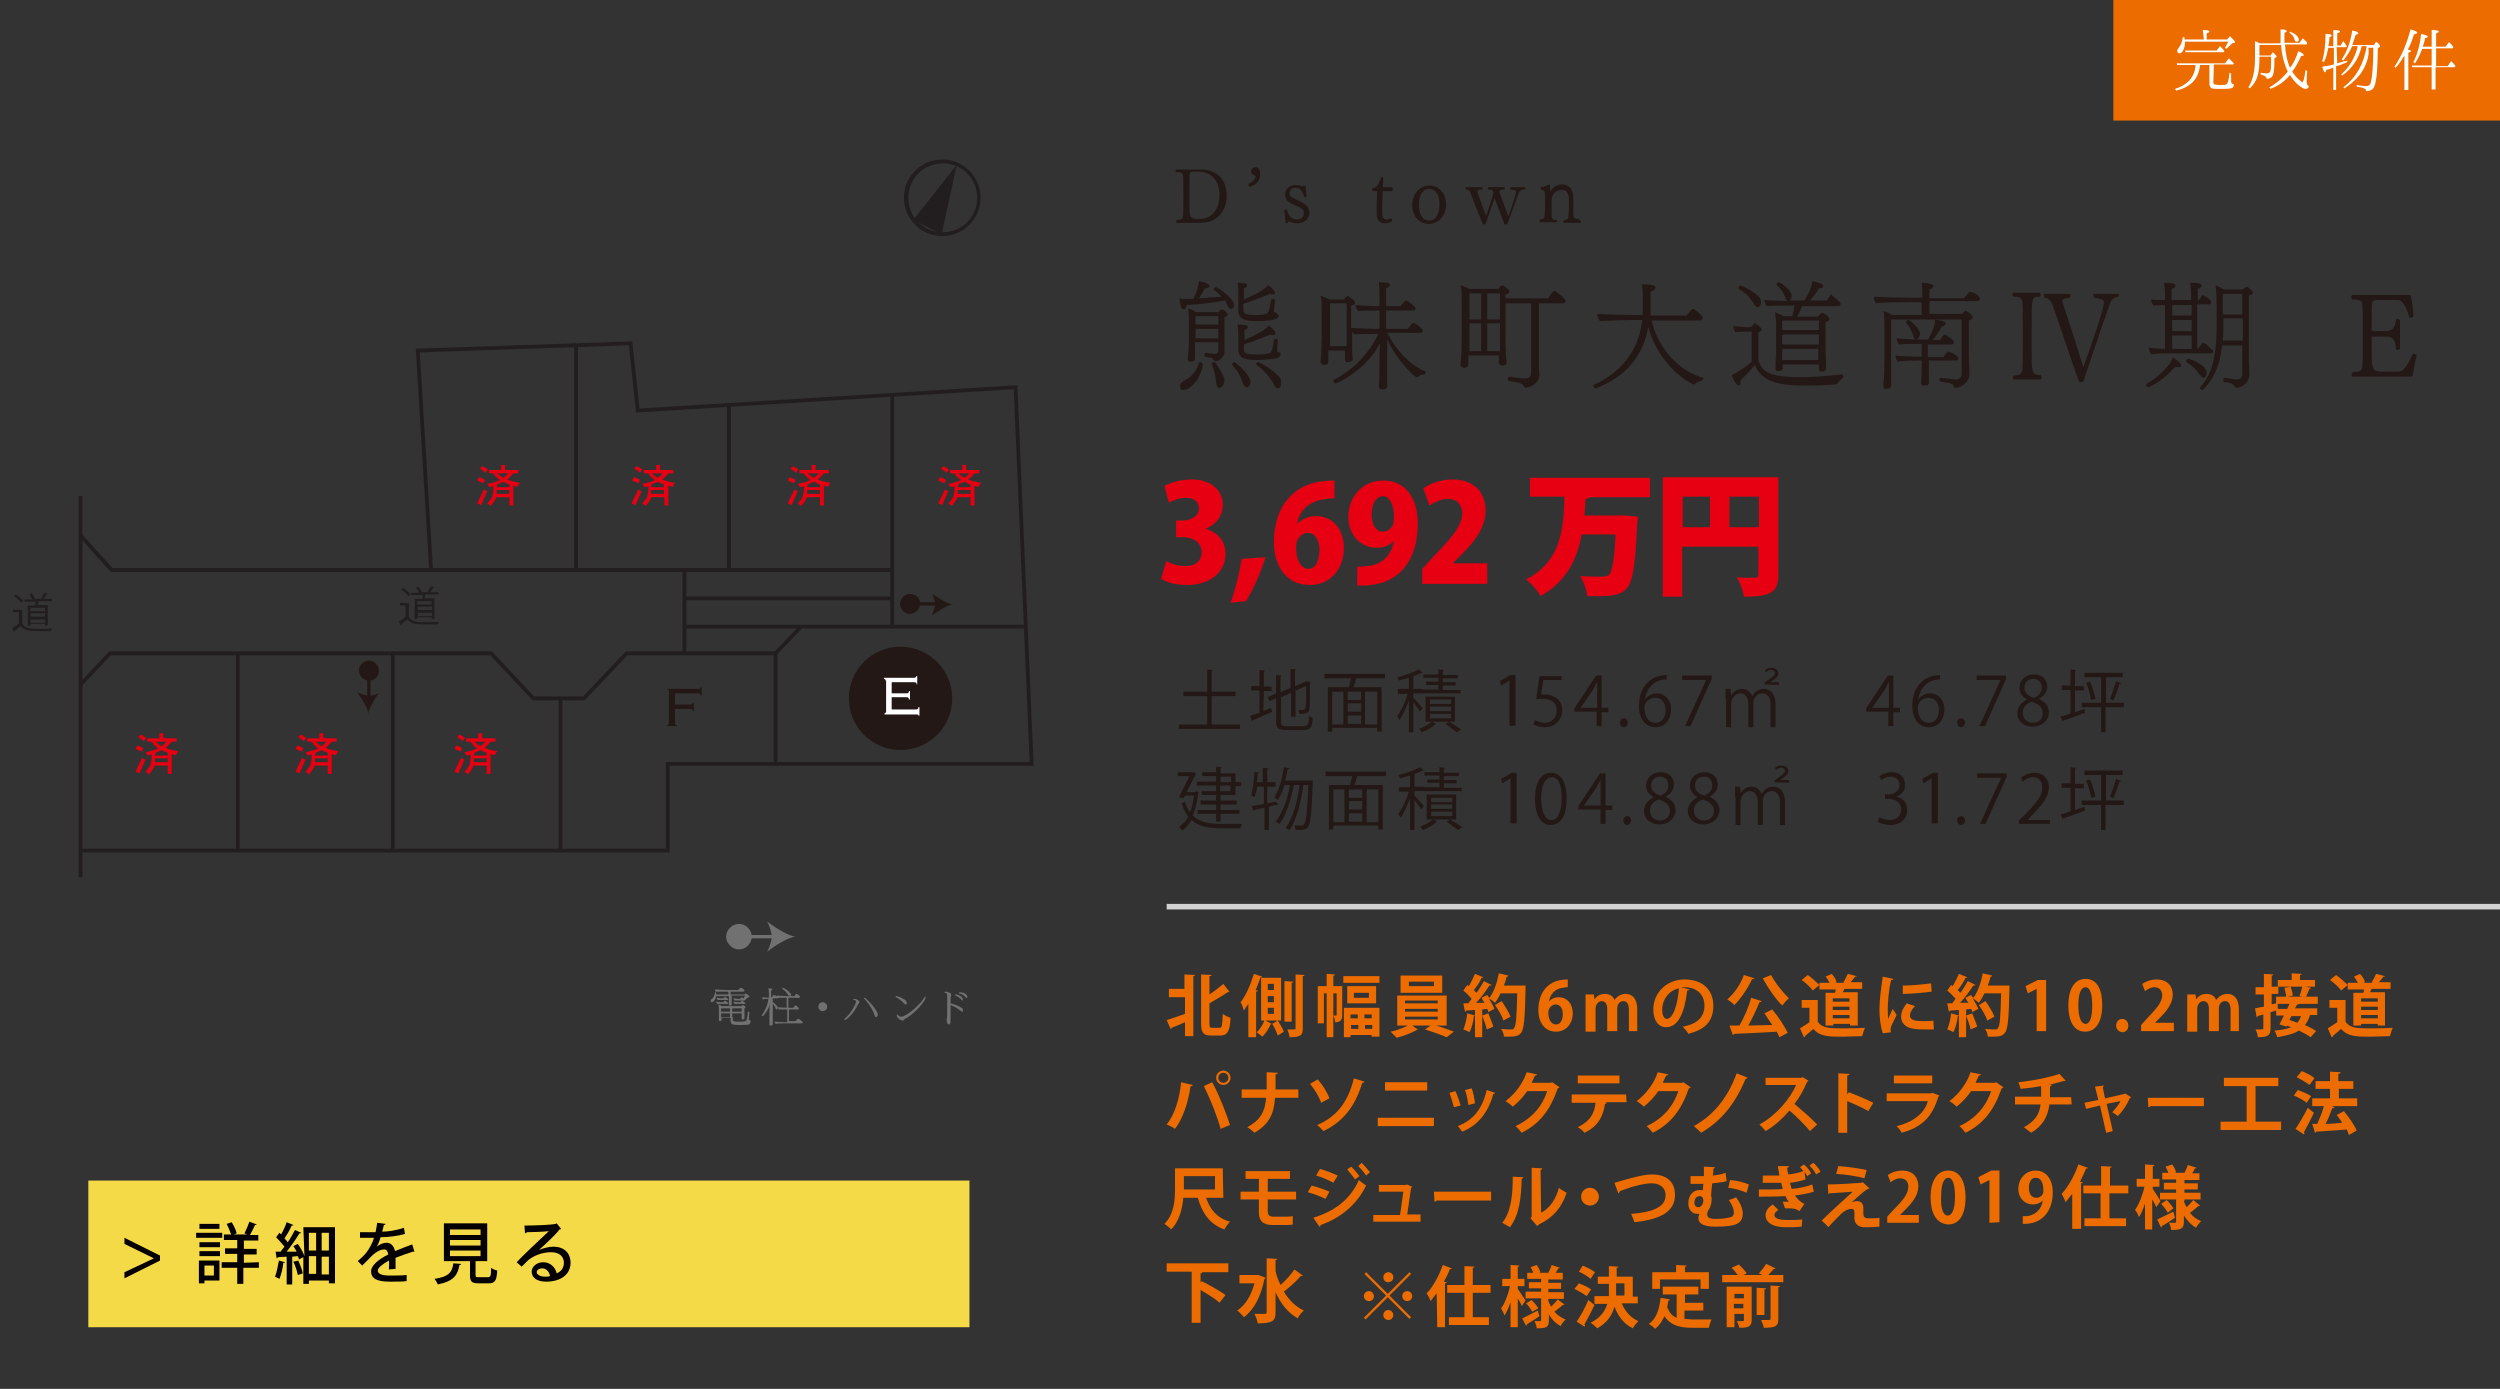 <?xml version="1.0" encoding="utf-8"?>
<!-- Generator: Adobe Illustrator 25.3.1, SVG Export Plug-In . SVG Version: 6.00 Build 0)  -->
<svg version="1.1" id="レイヤー_1" xmlns="http://www.w3.org/2000/svg" xmlns:xlink="http://www.w3.org/1999/xlink" x="0px"
	 y="0px" viewBox="0 0 450 250" style="enable-background:new 0 0 450 250;" xml:space="preserve">
<rect x="0" y="0" width="450" height="250" fill="#333333" stroke="none"/>
<style type="text/css">
	.st0{fill:#EC6C00;}
	.st1{fill:#FFFFFF;}
	.st2{fill:#F5DA47;}
	.st3{fill:#040000;}
	.st4{fill:#231815;}
	.st5{fill:#221E1F;}
	.st6{fill:none;stroke:#221E1F;stroke-width:0.692;stroke-miterlimit:10;}
	.st7{fill:#717171;}
	.st8{fill:none;}
	.st9{fill:#E60012;}
	.st10{fill:none;stroke:#D1D1D2;stroke-miterlimit:10;}
	.st11{fill:#ED6C00;}
</style>
<rect x="380.4" y="0" class="st0" width="69.6" height="21.7"/>
<g>
	<path class="st1" d="M398.4,14.8c0,0.2,0.1,0.3,0.2,0.4c0.2,0,0.5,0.1,1,0.1c0.6,0,1,0,1.1-0.1c0.3-0.1,0.5-0.8,0.6-2.1l0.3,0.1
		c0,0.6,0,0.9,0,1c0,0.4,0,0.7,0.1,0.8s0.2,0.1,0.4,0.2c0,0.4-0.2,0.7-0.6,0.7c-0.4,0.1-1,0.1-1.8,0.1c-0.9,0-1.4,0-1.6-0.1
		s-0.4-0.4-0.4-0.8v-3.4H396c-0.2,2.4-1.6,4-4.3,4.6l-0.2-0.3c2.3-0.7,3.6-2.2,3.7-4.3h-3.3l-0.1-0.3h8.7l0.7-0.9
		c0.3,0.3,0.6,0.6,0.9,0.9l-0.1,0.2h-3.5L398.4,14.8L398.4,14.8z M396.5,5.4c0.8,0,1.2,0.1,1.2,0.3c0,0.1-0.2,0.2-0.5,0.3v1.1h3.7
		l0.5-0.6c0.6,0.6,0.9,0.9,0.9,1.1c0,0.1,0,0.1-0.1,0.1l-0.4,0.1c-0.3,0.3-0.6,0.6-1.1,1l-0.2-0.2c0.2-0.4,0.4-0.7,0.6-1.1h-7.8
		c0,0.6-0.1,1.1-0.3,1.5c-0.2,0.4-0.4,0.6-0.7,0.6c-0.3,0-0.4-0.2-0.4-0.5c0-0.1,0.1-0.3,0.2-0.4c0.4-0.5,0.7-1.1,0.8-2h0.3
		c0,0,0,0.1,0,0.2s0,0.2,0,0.2h3.5L396.5,5.4L396.5,5.4z M399.6,8.3c0.1,0.1,0.1,0.1,0.2,0.2c0.2,0.2,0.4,0.4,0.6,0.7l-0.1,0.2h-6.9
		l-0.1-0.3h5.7L399.6,8.3z"/>
	<path class="st1" d="M413.7,9.2c0.7,0.3,1,0.6,1,0.7c0,0.1-0.2,0.2-0.5,0.2c-0.5,1.1-1,2-1.6,2.8c0.4,0.6,0.8,1.1,1.3,1.5
		c0.3,0.3,0.5,0.4,0.5,0.4c0.2,0,0.4-0.7,0.6-2.2l0.3,0.2c-0.1,0.9-0.1,1.5-0.1,1.8c0,0.5,0.1,0.8,0.4,0.9c-0.1,0.4-0.3,0.5-0.6,0.5
		c-0.3,0-0.7-0.2-1.3-0.7c-0.5-0.4-1-1-1.5-1.8c-0.9,1.1-2,1.9-3.5,2.5l-0.2-0.3c1.3-0.7,2.4-1.7,3.3-2.8c-0.7-1.5-1.1-3.1-1.2-4.8
		h-3.9V10h2l0.4-0.6c0.5,0.4,0.7,0.7,0.7,0.8c0,0,0,0.1-0.1,0.1l-0.3,0.2c0,1.7-0.1,2.7-0.3,3.1c-0.2,0.4-0.6,0.6-1.1,0.6
		c0-0.4-0.4-0.6-1.1-0.8v-0.3c0.5,0.1,0.9,0.1,1.2,0.1c0.3,0,0.5-0.2,0.6-0.5c0.1-0.4,0.1-1.2,0.1-2.5h-2.1v0.4
		c0,1.2-0.1,2.2-0.3,2.9c-0.2,0.9-0.7,1.7-1.4,2.4l-0.3-0.2c0.8-1.2,1.2-2.9,1.2-5.2V7.4c0.3,0.1,0.6,0.3,0.9,0.4h3.7
		c0-0.5,0-1,0-1.5v-1c0.8,0,1.1,0.1,1.1,0.3c0,0.1-0.1,0.2-0.4,0.3v0.3c0,0.5,0,1,0,1.5h2.7l0.6-0.8c0.3,0.3,0.6,0.5,0.8,0.8
		L415.2,8h-3.9c0.1,1.7,0.4,3.1,0.9,4.2C412.8,11.5,413.3,10.4,413.7,9.2z M413.4,6.4c0.2,0.2,0.4,0.5,0.4,0.7
		c0,0.3-0.1,0.4-0.4,0.4c-0.2,0-0.3-0.1-0.4-0.4c-0.1-0.5-0.4-0.9-0.9-1.2l0.1-0.2C412.7,5.9,413.1,6.1,413.4,6.4z"/>
	<path class="st1" d="M420.7,11.4c0.7-0.2,1.3-0.4,1.8-0.5v0.3c-0.8,0.3-1.4,0.6-1.9,0.7h-0.1v4.3H420v-4c-0.4,0.1-0.9,0.3-1.3,0.4
		c0,0.3-0.1,0.4-0.2,0.4c-0.2,0-0.3-0.3-0.5-1c0.7-0.1,1.4-0.2,2.1-0.4v-3h-1c-0.2,1-0.4,1.8-0.8,2.6L418,11c0.4-1.4,0.6-3,0.6-4.9
		c0.7,0,1.1,0.1,1.1,0.3c0,0.1-0.1,0.2-0.4,0.3c0,0.6-0.1,1.2-0.2,1.6h0.9V5.4c0.8,0,1.2,0.1,1.2,0.3c0,0.1-0.2,0.2-0.5,0.3v2.2h0.6
		l0.5-0.8c0.2,0.3,0.4,0.5,0.6,0.9l-0.1,0.2h-1.7L420.7,11.4L420.7,11.4z M425.7,11.9c-0.7,1.6-2,2.9-3.7,4l-0.2-0.2
		c2.3-1.7,3.7-4.2,4.2-7.4h-0.9c-0.5,2.3-1.7,4-3.5,5.3l-0.2-0.2c1.5-1.3,2.5-3,3-5.1h-1c-0.4,0.9-0.9,1.7-1.6,2.6l-0.3-0.2
		c1-1.5,1.6-3.2,1.9-5.2c0.7,0.1,1.1,0.3,1.1,0.5c0,0.1-0.2,0.2-0.5,0.3c-0.2,0.7-0.4,1.3-0.6,1.8h3.9l0.4-0.6
		c0.5,0.4,0.7,0.6,0.7,0.8c0,0.1,0,0.1-0.1,0.2L428,8.7c0,3.5-0.2,5.8-0.6,6.8c-0.2,0.6-0.7,0.9-1.5,0.9c0-0.2-0.1-0.4-0.4-0.5
		c-0.2-0.1-0.6-0.2-1.3-0.3v-0.3c0.7,0.1,1.2,0.2,1.7,0.2c0.4,0,0.7-0.2,0.8-0.5c0.3-1,0.5-3.2,0.5-6.4h-0.9
		C426.5,9.6,426.2,10.8,425.7,11.9z"/>
	<path class="st1" d="M434,9.2c0,0.1-0.2,0.2-0.5,0.3v6.7h-0.7V10c-0.5,0.8-1,1.6-1.6,2.2L431,12c1.3-1.9,2.2-4.1,2.9-6.7
		c0.8,0.2,1.2,0.4,1.2,0.6c0,0.1-0.2,0.2-0.6,0.3c-0.3,1-0.6,1.9-1.1,2.7C433.8,9,434,9.1,434,9.2z M438.5,11.9h2.1l0.6-0.9
		c0.3,0.3,0.6,0.6,0.8,0.9l-0.2,0.2h-3.4v4h-0.7v-4h-3.5l-0.1-0.3h3.6v-3H436c-0.4,1-0.8,1.9-1.3,2.6l-0.3-0.2
		c0.7-1.4,1.2-3.1,1.4-5.1c0.8,0.2,1.2,0.3,1.2,0.5c0,0.1-0.2,0.2-0.5,0.3c-0.1,0.7-0.3,1.2-0.4,1.5h1.6v-3c0.8,0,1.3,0.1,1.3,0.3
		c0,0.1-0.2,0.2-0.5,0.3v2.4h1.7l0.6-0.8c0.3,0.2,0.6,0.5,0.8,0.9l-0.1,0.2h-3L438.5,11.9L438.5,11.9z"/>
</g>
<g>
	<rect x="15.9" y="212.5" class="st2" width="158.6" height="26.4"/>
	<path class="st3" d="M28.8,226v0.9l-6.4,3.2V229l5.3-2.5l0,0l-5.3-2.6v-1.1L28.8,226z"/>
	<path class="st3" d="M40,221.9v0.9h-4.7v-0.9H40z M39.5,226.9v3.6h-2.7v0.5h-1v-4.1H39.5L39.5,226.9z M35.9,224.5v-0.9h3.7v0.9
		H35.9z M35.9,226.1v-0.9h3.7v0.9H35.9z M39.5,220.3v0.9h-3.6v-0.9H39.5z M38.5,227.8h-1.7v1.8h1.7V227.8z M46.6,227.2v1h-2.8v2.9
		h-1.1v-2.9h-2.8v-1h2.8v-1.5h-2.2v-1h2.2v-1.5h-2.4v-1h1.3c-0.2-0.6-0.5-1.3-0.8-1.9l0.9-0.3c0.4,0.6,0.8,1.5,0.9,2l-0.5,0.2h2.4
		L44,222c0.3-0.6,0.7-1.5,0.9-2.1l1.3,0.5c0,0.1-0.2,0.1-0.3,0.1c-0.2,0.5-0.6,1.2-0.9,1.8h1.5v1h-2.6v1.5h2.3v1h-2.3v1.5
		L46.6,227.2L46.6,227.2z"/>
	<path class="st3" d="M51.3,227.2c0,0.1-0.1,0.1-0.3,0.1c-0.1,1-0.4,2.2-0.7,2.9c-0.2-0.1-0.6-0.3-0.8-0.4c0.3-0.7,0.5-1.8,0.7-2.9
		L51.3,227.2z M54.6,220.9h5.7V231h-1.1v-0.5h-3.6v0.6h-1v-4.8l-0.8,0.4c0-0.2-0.1-0.4-0.2-0.6l-1,0.1v5h-1v-5
		c-0.6,0-1.2,0.1-1.6,0.1c0,0.1-0.1,0.2-0.2,0.2l-0.2-1.2h0.9c0.2-0.3,0.5-0.6,0.7-0.9c-0.4-0.5-1-1.2-1.5-1.7l0.6-0.8l0.3,0.3
		c0.4-0.7,0.8-1.6,1-2.2l1.2,0.5c0,0.1-0.1,0.1-0.3,0.1c-0.3,0.7-0.8,1.6-1.3,2.3c0.2,0.2,0.4,0.5,0.6,0.7c0.5-0.7,0.9-1.5,1.3-2.2
		l1.1,0.5c0,0.1-0.2,0.1-0.3,0.1c-0.6,1-1.5,2.3-2.3,3.3h1.8c-0.2-0.4-0.4-0.7-0.6-1l0.8-0.4c0.5,0.7,1,1.6,1.2,2.2L54.6,220.9
		L54.6,220.9z M53.7,226.9c0.3,0.7,0.7,1.7,0.8,2.3c-0.3,0.1-0.5,0.2-0.9,0.3c-0.1-0.6-0.4-1.6-0.8-2.4L53.7,226.9z M56.9,221.9
		h-1.3v3.2h1.3V221.9z M55.6,226.1v3.2h1.3v-3.2H55.6z M59.2,225.1v-3.2h-1.3v3.2H59.2z M57.9,229.4h1.3v-3.2h-1.3V229.4z"/>
	<path class="st3" d="M74.6,225.3C74.5,225.3,74.5,225.3,74.6,225.3c-0.1,0-0.2,0-0.3,0c-0.9,0.3-2.1,0.7-3.1,1.1c0,0.3,0,0.6,0,0.9
		c0,0.3,0,0.7,0,1.1l-1.2,0.1c0-0.5,0.1-1.2,0-1.6c-1.1,0.6-2,1.3-2,1.8c0,0.6,0.7,0.9,2.2,0.9c1.1,0,2.2,0,3-0.1v1.1
		c-0.7,0.1-1.7,0.1-3,0.1c-2.3,0-3.4-0.5-3.4-1.9c0-1,1.3-2.1,3.1-3c-0.1-0.5-0.3-0.9-0.7-0.9c-0.8,0-1.7,0.5-2.7,1.6
		c-0.3,0.3-0.8,0.8-1.3,1.3l-0.8-0.8c0.6-0.5,1.2-1.1,1.6-1.6c0.5-0.7,1.1-1.7,1.3-2.6h-0.6c-0.5,0-1.3,0-1.9,0v-1
		c0.7,0,1.6,0,2.1,0h0.7c0.1-0.5,0.2-1,0.3-1.7l1.5,0.2c0,0.1-0.1,0.2-0.3,0.2c-0.1,0.4-0.2,0.8-0.3,1.2c0.9,0,2.5-0.2,3.9-0.7
		l0.2,1.1c-1.3,0.4-3.1,0.6-4.4,0.6c-0.2,0.8-0.5,1.4-0.7,1.7l0,0c0.5-0.4,1.2-0.7,1.8-0.7c0.7,0,1.3,0.5,1.5,1.5
		c1-0.4,2.2-0.9,3.1-1.2L74.6,225.3z"/>
	<path class="st3" d="M83,227.5c0,0.1-0.1,0.2-0.3,0.2c-0.3,1.7-0.9,2.9-3.9,3.5c-0.1-0.3-0.4-0.8-0.6-1c2.7-0.4,3.2-1.3,3.4-2.8
		L83,227.5z M85.6,229.5c0,0.4,0.1,0.4,0.6,0.4h1.6c0.5,0,0.6-0.2,0.6-1.7c0.2,0.2,0.7,0.4,1.1,0.5c-0.1,1.8-0.4,2.3-1.5,2.3h-1.8
		c-1.3,0-1.6-0.3-1.6-1.5V227h-4.7v-6.8h7.8v6.8h-2.1V229.5L85.6,229.5z M81,221.3v1h5.5v-1H81z M81,223.2v1h5.5v-1H81z M81,225.1v1
		h5.5v-1H81z"/>
	<path class="st3" d="M97,225c0.7-0.3,1.8-0.6,2.6-0.6c1.9,0,3.1,1.1,3.1,2.9c0,2.2-1.9,3.4-4.4,3.4c-1.6,0-2.6-0.7-2.6-1.8
		c0-0.9,0.9-1.7,2.1-1.7c1.3,0,2.2,1,2.4,2c0.8-0.3,1.3-1,1.3-1.9c0-1.2-0.9-1.9-2.3-1.9c-1.7,0-3.3,0.7-4.2,1.5
		c-0.3,0.3-0.8,0.8-1.1,1.1l-0.9-0.8c0.9-1,4.2-4.1,5.8-5.6c-0.6,0.1-2.9,0.2-4,0.2c0,0.1-0.2,0.2-0.3,0.2l-0.1-1.4
		c1.6,0,4.8-0.1,5.6-0.3l0.2-0.1l0.8,1c-0.1,0.1-0.2,0.1-0.3,0.1C100.1,222.2,98,224.1,97,225L97,225L97,225z M98.1,229.8
		c0.3,0,0.7,0,0.9-0.1c-0.1-0.8-0.7-1.4-1.4-1.4c-0.5,0-1,0.3-1,0.7C96.7,229.6,97.5,229.8,98.1,229.8z"/>
	<g>
		<g>
			<path class="st4" d="M216.1,40.1h-4.2c-0.1,0-0.2-0.1-0.2-0.2c0-0.1,0.1-0.2,0.1-0.3c0.9-0.1,1-0.1,1.1-0.5
				c0.1-0.3,0.1-1.4,0.1-2.7v-2.6c0-1.4,0-2.1-0.1-2.4s-0.2-0.4-1.2-0.4c-0.1-0.1-0.1-0.2-0.1-0.3c0-0.1,0.1-0.2,0.2-0.2h4.2
				c2.9,0,4.8,1.6,4.8,4.8C220.8,37.5,219.5,40.1,216.1,40.1z M215.8,30.9h-0.6c-1,0-1,0.1-1,0.2c-0.1,0.4-0.1,0.8-0.1,1.9v4.4
				c0,1.7,0.2,2,1.5,2h0.5c1.8,0,3.4-1.5,3.4-4.3C219.5,32.3,217.8,30.9,215.8,30.9z"/>
			<path class="st4" d="M225,33.6c-0.1,0-0.3-0.1-0.3-0.4v-0.1c1-0.4,1.3-1.1,1.3-1.3c0-0.1-0.1-0.1-0.1-0.2
				c-0.3-0.1-0.7-0.3-0.7-0.7c0-0.5,0.4-0.8,0.8-0.8c0.5,0,0.8,0.5,0.8,1C227,32.3,226.2,33.3,225,33.6z"/>
			<path class="st4" d="M235.7,38.3c0,1.3-1.2,1.9-2.2,1.9c-0.6,0-1.2-0.2-1.6-0.4c0,0-0.1,0.1-0.1,0.3c-0.1,0.1-0.2,0.1-0.2,0.1
				s-0.2,0-0.2-0.1l-0.2-2.2c0-0.1,0.1-0.2,0.2-0.2c0.1,0,0.1,0,0.2,0c0.2,0.6,0.5,1.1,0.6,1.3c0.3,0.3,0.8,0.5,1.2,0.5
				c0.8,0,1.3-0.4,1.3-1.2c0-1.5-3.3-1.1-3.4-3.2l0,0c0-1.2,1-1.8,1.9-1.8c0.5,0,1,0.1,1.4,0.3v-0.1c0-0.1,0.1-0.1,0.2-0.1
				c0.1,0,0.2,0,0.2,0.1l0.2,1.9c0,0.1-0.1,0.1-0.2,0.1c-0.1,0-0.1,0-0.2,0c-0.4-1.2-0.8-1.7-1.7-1.7c-0.5,0-1,0.4-1,1l0,0
				c0,0.6,0.4,0.7,1.4,1.2C235.1,36.7,235.7,37.4,235.7,38.3z"/>
			<path class="st4" d="M249.3,40.2c-1.1,0-1.5-0.7-1.5-1.7c0-1.1,0-2.9,0.1-3.9c0-0.2,0-0.2-0.1-0.2h-0.7c-0.1-0.1-0.1-0.2-0.1-0.3
				s0-0.1,0-0.2l0.4-0.1c0.4-0.2,0.8-0.6,1.2-1.9c0.2,0,0.4,0,0.4,0.3l0,0l-0.1,1.4c0,0.1,0,0.1,0.1,0.1h1.5c0.1,0,0.2,0.1,0.2,0.3
				s-0.1,0.4-0.2,0.4H249c-0.1,0-0.1,0.1-0.1,0.1c-0.1,1.4-0.1,2.8-0.1,3.8s0.3,1.2,0.8,1.2c0.3,0,0.5-0.1,0.8-0.2l0,0
				c0.1,0,0.2,0.3,0.2,0.3C250.6,40,250,40.2,249.3,40.2z"/>
			<path class="st4" d="M257.2,40.3c-2,0-3-1.7-3-3.4c0-1.8,1.2-3.5,3.1-3.5c2,0,3,1.7,3,3.5C260.3,38.6,259.1,40.3,257.2,40.3z
				 M257.2,34c-1.3,0-1.8,1.5-1.8,2.8c0,1.4,0.4,2.9,1.9,2.9c1.3,0,1.8-1.5,1.8-2.9C259.1,35.5,258.7,34,257.2,34z"/>
			<path class="st4" d="M273.4,34.7c-0.5,1.4-1.3,3.5-2,5.4c-0.1,0.2-0.2,0.3-0.4,0.3c-0.2,0-0.3-0.1-0.3-0.3
				c-0.4-1.1-1.1-3-1.7-4.4c-0.4,1.3-1,2.8-1.5,4.4c-0.1,0.2-0.2,0.3-0.4,0.3c-0.2,0-0.3-0.2-0.3-0.3c-0.6-1.5-1.7-4.2-2.1-5.4
				c-0.2-0.5-0.3-0.5-0.8-0.6c-0.1-0.1-0.1-0.2-0.1-0.2s0-0.2,0.2-0.2h2.7c0.1,0,0.2,0.1,0.2,0.2c0,0.1,0,0.2-0.1,0.2
				c-0.4,0-0.9,0.1-0.9,0.4l0,0c0.4,1.1,1.1,3.1,1.6,4.4c0.5-1.5,1.2-3.5,1.3-4.3c-0.1-0.4-0.2-0.4-0.9-0.5
				c-0.1-0.1-0.1-0.2-0.1-0.2c0-0.1,0-0.2,0.2-0.2h2.7c0.1,0,0.2,0.1,0.2,0.2c0,0.1,0,0.2-0.1,0.2c-0.5,0-0.9,0.1-0.9,0.4
				c0,0,0,0,0,0.1c0.4,1.1,1.1,3.1,1.6,4.3c0.9-2.4,1.4-4.1,1.4-4.4c0-0.2-0.3-0.3-1-0.4c-0.1-0.1-0.1-0.2-0.1-0.2
				c0-0.1,0.1-0.2,0.2-0.2h2.4c0.1,0,0.2,0.1,0.2,0.2s0,0.2-0.1,0.2C273.7,34.2,273.6,34.3,273.4,34.7z"/>
			<path class="st4" d="M284.6,39.9c0,0.1,0,0.2-0.2,0.2h-2.8c-0.1,0-0.2-0.1-0.2-0.2s0.1-0.2,0.1-0.3c0.7-0.1,0.8-0.2,0.8-0.5
				c0-0.6,0.1-1,0.1-1.8v-0.8c0-1.2,0-2.3-1.3-2.3c-1.1,0-1.8,0.9-1.8,1.8v1.5c0,0.6,0,1.2,0,1.6c0.1,0.4,0.3,0.5,0.9,0.5
				c0.1,0.1,0.1,0.2,0.1,0.2c0,0.1-0.1,0.2-0.2,0.2h-2.8c-0.1,0-0.2-0.1-0.2-0.2c0-0.1,0.1-0.2,0.1-0.3c0.7-0.1,0.8-0.2,0.8-0.5
				c0.1-0.8,0.1-1.6,0.1-2.8V35c0-0.6-0.1-0.7-0.7-0.9c-0.1-0.1-0.1-0.1-0.1-0.2c0-0.1,0-0.1,0.1-0.2c0.6-0.1,1.1-0.3,1.4-0.5
				c0.2,0,0.2,0.1,0.2,0.3v1c0.5-0.8,1.3-1.3,2.1-1.3c1.1,0,2.1,0.5,2.1,2.6v1.5c0,0.6,0,1.2,0,1.6c0.1,0.4,0.3,0.5,0.9,0.5
				C284.5,39.7,284.6,39.8,284.6,39.9z"/>
			<path class="st4" d="M222.1,54.8c0,0.4-0.1,0.8-0.5,0.8h-0.1c-0.3,0-0.4-0.3-0.6-0.7c-0.1-0.3-0.2-0.5-0.4-0.8
				c-2.2,0.4-5,0.7-6.9,0.8c0,0.3-0.2,0.8-0.5,0.8c-0.5,0-0.7-0.9-0.8-2c0.3,0.1,0.6,0.1,0.9,0.1c0,0,1.1,0,1.6,0
				c0.1-0.2,0.9-1.8,1-3.2c1.7,0.3,1.9,0.7,1.9,0.9c0,0.3-0.5,0.4-0.8,0.4c-0.4,0.7-0.8,1.3-1.1,1.8c1.3-0.1,2.8-0.2,4.1-0.3
				c-0.4-0.4-0.8-0.7-1.3-1.2c-0.1,0-0.1-0.1-0.1-0.2c0-0.2,0.2-0.3,0.4-0.3C219.5,51.9,222.1,53.8,222.1,54.8z M213,70.2
				c-0.4,0-0.6-0.2-0.6-0.6c0-0.7,0.6-1,0.8-1.1c1-0.5,2.2-1.5,2.6-3.2c0-0.1,0.1-0.1,0.2-0.1c0.2,0,0.5,0.2,0.5,0.3
				C216.4,67.6,214.5,70.2,213,70.2z M221,56.6c0,0.2-0.2,0.4-0.6,0.5v3.3c0,0.5,0,2.5,0,3l0,0c0,0.9-1,1.6-1.6,1.6
				c-0.4,0-0.4-0.4-0.6-0.5c-0.1,0-0.2-0.1-0.3-0.1c-1.1-0.2-1.1-0.2-1.1-0.5c0-0.2,0.1-0.4,0.3-0.4l0,0c0.5,0.1,1.2,0.2,1.5,0.2
				c0.5,0,0.7-0.2,0.7-0.7v-1.4h-4.2c0,1.2,0,1.3,0,1.8c0,0.2,0,0.7,0,0.9c0,0,0,0,0,0.1c0,0.4-0.2,0.7-0.8,0.7
				c-0.4,0-0.5-0.2-0.5-0.4c0-0.1,0-0.1,0-0.2c0-0.3,0.1-1,0.1-1.2c0-0.3,0.1-0.6,0.1-2.4V59c0-1.1,0-2.3-0.1-3.5
				c0.5,0.2,0.9,0.4,1.4,0.7h4c0.3-0.3,0.4-0.5,0.6-0.5h0.1C220,55.7,221,56.2,221,56.6z M215.2,56.9v1.5h4.1v-1.5H215.2z
				 M215.2,59.2v1.7h4.1v-1.7H215.2z M219.5,69.8c-0.3,0-0.5-0.3-0.6-0.9c-0.1-1.4-0.4-2.4-0.8-3.3v-0.1c0-0.2,0.2-0.3,0.4-0.3
				c0.1,0,0.2,0,0.3,0.1c0.5,0.7,1.6,2.5,1.6,3.1C220.4,69.3,219.9,69.8,219.5,69.8z M225.1,68.7c0,0.6-0.3,1-0.7,1
				c-0.2,0-0.5-0.2-0.7-0.7c-0.4-1.4-1-2.3-1.9-3.3v-0.1c0-0.2,0.2-0.4,0.4-0.4C222.6,65.3,225.1,67.6,225.1,68.7z M230.2,56.8
				c0,0.6-1,1-4.1,1c-2.8,0-3.2-0.8-3.2-2.1v-2.8c0-0.1,0-0.3,0-0.4c0-0.6,0-1.1-0.2-1.6c0.8,0,1.3,0.1,1.3,0.1
				c0.3,0,0.5,0.1,0.5,0.4c0,0.1-0.1,0.4-0.6,0.5v2c1-0.4,3.7-1.6,4.4-2.6c0.2,0.2,1.2,1,1.2,1.4c0,0,0,0.3-0.4,0.3
				c-0.1,0-0.3,0-0.5-0.1c-1,0.4-2.9,1.2-4.8,1.8v0.8v0.1c0,0.9,0.3,1.1,2.1,1.1c0.5,0,1.1,0,1.5-0.1c1-0.1,1-0.5,1.4-2.6
				c0-0.1,0.1-0.2,0.3-0.2s0.4,0.1,0.4,0.3c0,0,0,0-0.2,1.7c0,0,0,0.1,0,0.2c0,0.1,0,0.1,0,0.1l0,0c0.2,0.2,0.5,0.1,0.7,0.5
				C230.2,56.8,230.2,56.8,230.2,56.8z M230.5,63.8c0,0.3-0.3,0.5-0.7,0.7c-0.1,0-1.8,0.3-3.6,0.3c-2.6,0-3.3-0.5-3.3-2v-0.1v-2.2
				c0-0.8,0-1.6-0.2-2.1c0.8,0,1.3,0.1,1.4,0.1c0.3,0,0.5,0.1,0.5,0.4V59c-0.1,0.2-0.3,0.3-0.6,0.4v1.8c0.9-0.4,3.6-1.6,4.4-2.6
				c0.4,0.3,1.2,1,1.2,1.4c0,0,0,0.3-0.4,0.3c-0.1,0-0.3,0-0.5-0.1c-1,0.4-2.9,1.2-4.8,1.8v0.6c0,0.9,0,1.2,2.4,1.2
				c0.6,0,1.2,0,1.6-0.1c1-0.1,1.1-0.4,1.4-2.5c0-0.1,0.1-0.2,0.3-0.2s0.4,0.1,0.4,0.3l0,0c0,0.4-0.1,1.1-0.1,1.6c0,0.1,0,0.1,0,0.2
				c0,0.1,0,0.2,0.2,0.3c0.1,0,0.1,0,0.2,0.1C230.4,63.4,230.5,63.5,230.5,63.8z M230.6,68.9c0,0.9-0.4,1-0.6,1
				c-0.3,0-0.5-0.2-0.7-0.7c-0.7-1.4-2.1-2.8-3.1-3.5c-0.1,0-0.1-0.1-0.1-0.2c0-0.2,0.2-0.3,0.4-0.3c0.3,0,3.9,2.1,4.1,3.3
				C230.6,68.6,230.6,68.8,230.6,68.9z"/>
			<path class="st4" d="M256.6,67c0,0.2-0.1,0.4-0.3,0.4c-0.3,0-0.7,0.1-1,0.4c-0.1,0.1-0.2,0.1-0.3,0.1c-0.3,0-3.4-2.7-5.3-6.8V64
				c0,1.4,0,3.5,0,4.2s0,1.3,0,1.3l0,0c0,0.3-0.2,0.6-0.9,0.6c-0.3,0-0.6-0.1-0.6-0.5v-0.1c0.1-0.7,0.1-2.5,0.1-5.4
				c0-1.1,0.1-1.7,0.1-2.3c-2.4,4.7-7.6,7.2-8,7.2c-0.2,0-0.4-0.2-0.4-0.4c0-0.1,0-0.2,0.2-0.3c2.7-1.3,6.1-4.3,7.9-8.2H248
				c-0.9,0-3.3,0-4.2,0.1c-0.2-0.2-0.4-0.4-0.4-0.7v0.7c0,0.3,0,2.8,0,3.5c0,0.2,0.1,0.8,0.1,0.9c0,0.5-0.7,0.6-0.9,0.6
				c-0.3,0-0.5-0.2-0.5-0.5c0-0.4,0-0.8,0-0.9c0-0.1,0-0.3,0-0.7h-3v1.1c0,0.2,0,0.6,0,0.7c0,0.5-0.1,0.8-0.8,0.8
				c-0.4,0-0.6-0.3-0.6-0.5v-0.1c0-0.3,0.1-0.9,0.1-1c0-0.3,0.1-1.9,0.1-3.4v-4.8c0-1,0-1.8-0.2-2.7c0.7,0.3,1.2,0.5,1.6,0.7h2.6
				c0.2-0.3,0.5-0.6,0.7-0.6h0.1c0.5,0.3,1.2,0.8,1.2,1.2c0,0.2-0.1,0.4-0.7,0.5v4c0.7,0.1,3.9,0.2,4.4,0.2h0.7v-3.3h-0.5
				c-0.9,0-2.4,0-3.3,0.1c-0.2-0.2-0.5-0.7-0.5-1.1c0.6,0.1,3,0.2,3.5,0.2h0.8V53c0-0.6,0-1.3-0.1-2.2c0.1,0,0.1,0,0.2,0
				c0.6,0,1.1,0.1,1.3,0.1s0.5,0.2,0.5,0.4s-0.2,0.4-0.7,0.6v3.2h2.6c0.1-0.2,0.8-1,1-1c0.3,0,1.7,1.1,1.7,1.4
				c0,0.2-0.1,0.4-0.4,0.4h-4.9v3.3h3.9c0,0,0.8-1.1,1-1.1c0.3,0,1.7,1,1.7,1.4c0,0.2-0.1,0.4-0.4,0.4h-6c1.6,3.1,3.9,5.6,6.5,6.8
				C256.6,66.8,256.6,66.9,256.6,67z M239.4,54.6v6v1.7h3v-1.8v-5.9H239.4z"/>
			<path class="st4" d="M281.8,54.2c0,0.2-0.1,0.4-0.5,0.4H277v10.5c0,0.3,0,1.7,0.1,2.3v0.1c0,1.5-1.8,2.3-2.4,2.3
				c-0.2,0-0.3-0.1-0.4-0.2c-0.2-0.5-0.5-0.6-1-0.7c-0.4-0.1-1.2-0.2-1.7-0.3c-0.1,0-0.2-0.2-0.2-0.4c0-0.2,0.1-0.4,0.3-0.4l0,0
				c1.2,0.2,2.1,0.3,3,0.3c0.3,0,0.9-0.2,0.9-0.9V54.6H271v5.7c0,0.3,0,3.3,0.1,4c0,0.2,0.1,0.8,0.1,0.9c0,0.4-0.3,0.6-0.9,0.6
				c-0.3,0-0.5-0.2-0.5-0.5s0-0.8,0-0.9V64h-5.5v0.4c0,0.2,0,0.9,0,1c0,0.3,0,0.8-0.8,0.8c-0.4,0-0.6-0.3-0.6-0.5v-0.1
				c0-0.3,0.1-0.9,0.1-1c0-0.3,0.1-1.9,0.1-3.4v-7c0-1,0-2.1-0.2-2.9c0.7,0.3,1.2,0.5,1.6,0.7h5.2c0.2-0.3,0.5-0.6,0.7-0.6h0.1
				c0.5,0.2,1.2,0.8,1.2,1.1c0,0.2-0.1,0.4-0.7,0.5v0.7h7.7c0.1-0.3,0.8-1.3,1.1-1.3c0.1,0,0.1,0,0.2,0
				C280.2,52.6,281.8,53.7,281.8,54.2z M266.6,52.8h-2.1v4.7h2.1V52.8z M266.6,58.2h-2.1v2.9c0,0,0,0,0,2.1h2.1V58.2z M267.7,52.8
				v4.7h2.3v-4.7H267.7z M267.7,58.2v5h2.3v-5H267.7z"/>
			<path class="st4" d="M306.6,68.1c0,0.2-0.2,0.4-0.3,0.4c-0.4,0.1-0.9,0.3-1.2,0.6c0,0-0.1,0.1-0.2,0.1c0,0,0,0-0.1,0
				c-3.9-1.9-7.2-6.4-8.1-10.4c-0.9,5.2-3.9,8.9-9.4,11.1h-0.1c-0.2,0-0.4-0.3-0.4-0.5c0-0.1,0-0.1,0.1-0.1
				c5.9-2.8,8.2-7.2,8.7-11.7h-1.7c-0.9,0-4.9,0.1-5.9,0.2c-0.3-0.3-0.5-0.9-0.5-1.3c1.1,0.1,5.5,0.2,6.9,0.2h1.3c0-0.6,0-1.2,0-1.8
				c0-0.1,0-0.3,0-0.5c0-2,0-2.7-0.2-3.2c1.7,0,2.5,0.1,2.5,0.6c0,0.2-0.3,0.5-0.9,0.7c0,0.1,0,0.3,0,0.4c0,0.8,0,1.7,0,2.5
				c0,0.5,0,0.9,0,1.4h6.5c0,0,0.9-1.2,1.1-1.2c0.3,0,1.8,1.2,1.8,1.6c0,0.2-0.2,0.5-0.5,0.5h-8.7c0.8,3.8,3.9,8.7,9.2,10.3
				C306.6,67.9,306.6,68,306.6,68.1z"/>
			<path class="st4" d="M330.8,69c-0.1,0.1-0.2,0.1-0.3,0.2c-1.3,0.1-3.5,0.2-5.6,0.2c-0.1,0-0.2,0-0.3,0c-5.2,0-7.7-1.1-8.7-3.7
				c-0.1,0.1-0.2,0.2-0.3,0.3c-0.2,0.2-0.4,0.5-0.7,0.8c-0.5,0.6-1.1,1.1-1.6,1.7c0,0.1,0,0.2,0,0.2c0,0.4-0.1,0.7-0.3,0.7
				c-0.5,0-1.2-1.4-1.3-1.9c1-0.3,3.6-2.3,3.6-2.4v-5.4h-1c-0.3,0-1.2,0-1.9,0.1c-0.2-0.2-0.4-0.7-0.4-1.1c0.9,0.1,2.2,0.2,2.4,0.2
				h0.8c0.1-0.2,0.4-0.5,0.5-0.6c0,0,0.1-0.1,0.2-0.1h0.1c0.3,0.2,1.1,0.8,1.1,1.1c0,0.2-0.3,0.4-0.6,0.5v4.8c0,0.1,0.2,2.1,2.6,2.8
				c1,0.3,2.8,0.5,4.8,0.5c1.3,0,4.2-0.1,7.6-0.5l0,0c0.2,0,0.3,0.2,0.3,0.4c0,0.1-0.1,0.3-0.2,0.3C331.4,68.3,331,68.6,330.8,69z
				 M317,54.4c0,0.5-0.3,0.9-0.6,0.9c-0.2,0-0.5-0.2-0.7-0.6c-0.7-1.2-1.5-2-2.7-2.7c-0.1-0.1-0.1-0.1-0.1-0.2
				c0-0.2,0.3-0.4,0.4-0.4c0.3,0,3.3,1.5,3.6,2.5C316.9,54.1,317,54.2,317,54.4z M331.3,54.7c0,0.2-0.1,0.4-0.4,0.4h-6.5
				c-0.3,0.7-0.6,1.4-0.9,1.9h3.7c0,0,0.6-0.7,0.8-0.7c0.1,0,0.1,0,0.1,0c0.4,0.2,0.7,0.4,1,0.7c0,0,0.2,0.2,0.2,0.4
				s-0.1,0.4-0.7,0.6v5.2c0,0.2,0.1,2.2,0.1,2.4c0,0.2,0,0.6,0,0.7c0,0.3-0.3,0.6-0.7,0.6c-0.5,0-0.6-0.2-0.6-0.5c0-0.1,0-0.5,0-0.8
				h-6.5v0.2c0,0.1,0,0.4,0,0.4c0,0.4-0.3,0.6-0.8,0.6c-0.3,0-0.5-0.1-0.5-0.4v-0.1c0,0,0-0.3,0-0.7c0-0.7,0.1-1.8,0.1-2.3v-4.7
				c0-0.8-0.1-1.6-0.2-2.4c0.5,0.2,1,0.4,1.5,0.7h1.6c0.2-0.6,0.3-1.3,0.4-1.9h-0.5c-1,0-3.4,0-4.5,0.1c-0.2-0.2-0.4-0.7-0.4-1.1
				c0.8,0.1,2.5,0.1,4.1,0.2c-0.1-0.1-0.3-0.3-0.3-0.5c-0.3-1-1-1.9-1.5-2.3c-0.1,0-0.1-0.1-0.1-0.2c0-0.2,0.2-0.4,0.4-0.4
				c0.2,0,2.3,1.4,2.3,2.4c0,0.4-0.1,0.7-0.4,0.9l0,0h2.7c1.3-2.1,1.4-3.1,1.4-3.5c1,0.2,2,0.5,2,0.9c0,0.2-0.2,0.4-0.7,0.4h-0.1
				c-0.3,0.6-1,1.5-1.6,2.2h3c0.7-1,0.8-1.1,0.9-1.1C329.7,53.3,331.3,54.2,331.3,54.7z M327.4,57.7h-6.6v1.7h6.6V57.7z M327.4,60.2
				h-6.6V62h6.6V60.2z M327.4,62.8h-6.6v1v1h6.5c0-0.5,0-1.1,0-1.3v-0.7C327.3,62.8,327.4,62.8,327.4,62.8z"/>
			<path class="st4" d="M356.4,53.7c0,0.2-0.2,0.5-0.5,0.5h-8.6v2.3h5.9c0.2-0.2,0.5-0.6,0.6-0.6s1.3,0.8,1.3,1.2
				c0,0.2-0.2,0.4-0.7,0.6v6.1c0,0.8,0.1,3.2,0.1,3.5c0,0,0,0,0,0.1c0,1.3-1.4,2.4-2.5,2.4c-0.1,0-0.3,0-0.3-0.2
				c-0.2-0.5-0.2-0.6-2.4-0.9c-0.1,0-0.2-0.2-0.2-0.3c0-0.2,0.1-0.4,0.3-0.4l0,0c1.1,0.1,2.3,0.3,2.7,0.3c0.7,0,1-0.5,1-1
				c0-0.4,0-0.6,0-1c0-8.8,0-8.8,0-8.8h-12.7v7.4c0,1.6,0,3,0,3.6c0,0.2,0,0.7,0,0.8v0.1c0,0.3-0.1,0.6-1,0.6
				c-0.3,0-0.4-0.1-0.4-0.4v-0.1c0-0.3,0-1,0.1-1.1c0-0.3,0.1-1.9,0.1-3.4v-6.3c0-1.6-0.1-2.5-0.2-2.7c0.5,0.1,1.1,0.4,1.6,0.7h5.3
				v-2.3h-2.5c-0.9,0-4.7,0-5.7,0.2c-0.2-0.2-0.4-0.8-0.4-1.1c0,0,0,0,0-0.1c1.1,0.1,5.2,0.2,6.7,0.2h2v-1c0-0.4,0-1-0.1-1.7
				c0.8,0,1.2,0.1,1.5,0.2c0.4,0.1,0.6,0.2,0.6,0.4c0,0.3-0.3,0.5-0.7,0.6v1.6h6.2c0,0,0.9-1.2,1.1-1.2c0.1,0,0.1,0,0.1,0.1
				C355,52.4,356.4,53.3,356.4,53.7z M352.5,64.5c0,0.2-0.1,0.4-0.4,0.4h-4.9v1.2c0,0.4,0,1.4,0,1.9s0,0.8,0,0.9
				c0,0.4-0.4,0.5-0.7,0.5c-0.1,0-0.1,0-0.2,0c-0.3,0-0.5-0.1-0.5-0.4l0,0c0-0.3,0.1-1.3,0.1-3.1v-1H345c-1,0-2.3,0-3.4,0.2
				c-0.2-0.1-0.4-0.7-0.4-1V64c0.9,0.1,2.4,0.2,4.3,0.2h0.4v-2.3H345c-1,0-2.1,0-3.2,0.1c-0.2-0.2-0.4-0.7-0.4-1.1
				c0.9,0.1,2.2,0.2,4.1,0.2h1.6c1.1-2.1,1.2-2.9,1.2-3.6c1.8,0.3,1.9,0.5,1.9,0.8c0,0.2-0.2,0.4-0.7,0.5c-0.3,0.6-1,1.7-1.6,2.4
				h1.3c0.2-0.3,0.4-0.7,0.7-0.9c0.1-0.1,0.1-0.1,0.1-0.1c0.1,0,0.1,0,0.1,0c0.3,0.2,1.6,0.9,1.6,1.4c0,0.2-0.1,0.4-0.4,0.4H347v2.3
				h2.8c0.1-0.2,0.4-0.6,0.7-0.9c0-0.1,0.1-0.1,0.1-0.1h0.1C351.3,63.4,352.5,64.1,352.5,64.5z M345.6,60.1c0,0.5-0.4,1-0.7,1
				c-0.2,0-0.4-0.2-0.5-0.6c-0.3-1.1-0.9-2-1.3-2.4V58c0-0.2,0.2-0.4,0.4-0.4C343.7,57.5,345.6,59.1,345.6,60.1z"/>
			<path class="st4" d="M367.5,68c0,0.2-0.1,0.3-0.2,0.3h-4.7c-0.1,0-0.3-0.1-0.3-0.3c0-0.1,0.1-0.3,0.2-0.4
				c1.1-0.1,1.3-0.2,1.5-0.9c0.1-0.5,0.1-2.2,0.1-4.4v-4.2c0-2.2,0-3.3-0.1-3.9c-0.1-0.5-0.4-0.8-1.6-0.8c-0.1-0.1-0.2-0.3-0.2-0.4
				c0-0.2,0.1-0.3,0.2-0.3h4.7c0.1,0,0.2,0.1,0.2,0.3c0,0.1,0,0.3-0.1,0.4c-1.5,0-1.5,0.2-1.5,4.6v5.7c0,3.1,0,3.8,1.6,3.8
				C367.5,67.7,367.5,67.9,367.5,68z M381.2,53.4c-0.9,0.3-1.1,0.5-1.4,1.2c-0.6,1.7-2.9,8.3-4.6,13.5c-0.1,0.6-0.3,0.7-0.6,0.7
				c-0.4,0-0.4-0.2-0.6-0.7c-1.6-4.5-3.4-10-4.5-13.1c-0.3-0.9-0.8-1.4-1.5-1.4c-0.1-0.1-0.1-0.3-0.1-0.4c0-0.2,0.1-0.3,0.2-0.3h4.4
				c0.2,0,0.2,0.2,0.2,0.3s-0.1,0.3-0.2,0.4c-1.1,0.1-1.3,0.3-1.3,0.6c0.4,1.3,2.3,7,3.8,11.9c2.1-5.9,3.7-10.5,3.7-11.8
				c0-0.2-0.2-0.5-1.7-0.7c-0.1-0.1-0.2-0.3-0.2-0.4c0-0.1,0-0.3,0.2-0.3h4.2c0.2,0,0.2,0.2,0.2,0.3
				C381.4,53.2,381.3,53.3,381.2,53.4z"/>
			<path class="st4" d="M392.6,65.8c0,0.3-0.2,0.3-0.5,0.3c-0.1,0-0.3,0-0.5-0.1c-0.2,0.2-0.4,0.4-0.7,0.7c-2.2,2.3-4.1,3-4.2,3
				c-0.3,0-0.4-0.2-0.4-0.4c0-0.1,0.1-0.2,0.2-0.3c1.9-1,3.4-2.7,4.1-3.6c0.2-0.3,0.4-0.8,0.5-1.1C392,64.9,392.6,65.4,392.6,65.8z
				 M398.4,63.2c0,0.2-0.1,0.4-0.5,0.4h-7.3c-0.8,0-2.3,0-3.3,0.2c-0.3-0.2-0.5-0.8-0.5-1.2c0.7,0.1,1.7,0.1,2.9,0.2v-7.9
				c-0.6,0-1.3,0.1-2,0.1c-0.3-0.2-0.5-0.8-0.5-1.1c0.7,0.1,1.4,0.1,2.5,0.1v-0.9c0-0.5,0-1.3-0.2-2.2c1.6,0,2.1,0.2,2.1,0.5
				c0,0.1,0,0.4-0.7,0.6v2h3.5v-0.9c0-0.5,0-1.3-0.2-2.2c1.6,0,2.1,0.2,2.1,0.5c0,0.4-0.6,0.6-0.7,0.6v2h0.2
				c0.6-0.9,0.7-0.9,0.7-0.9c0.1,0,1.5,0.8,1.5,1.3c0,0.2-0.1,0.4-0.5,0.4h-2v7.9h0.2c0.7-0.9,0.7-1,0.9-1c0.3,0,1,0.7,1.5,1.2
				C398.4,63,398.4,63.1,398.4,63.2z M394.5,54.9H391v1.9h3.5V54.9z M394.5,57.6H391v2h3.5V57.6z M394.5,60.4H391v2.4h3.5V60.4z
				 M397.2,67.1c0,0.4-0.2,0.9-0.5,0.9c-0.2,0-0.4-0.1-0.7-0.5c-0.7-1-1.4-1.7-2.4-2.3c-0.1,0-0.1-0.1-0.1-0.2
				c0-0.2,0.1-0.4,0.4-0.4C393.9,64.5,397.2,65.6,397.2,67.1z M405.5,52.7c0,0.3-0.3,0.4-0.7,0.5v11.6c0,0.7,0.1,1.8,0.1,2.4
				c0,2.4-2.2,2.6-2.3,2.6c-0.4,0-0.4-0.6-1.1-0.8c-0.5-0.1-0.7-0.2-1.1-0.2c-0.2,0-0.2-0.2-0.2-0.4c0-0.2,0.1-0.4,0.3-0.4l0,0
				c1.9,0.3,2,0.3,2.1,0.3c0.6,0,1-0.3,1-1v-5.1H400c-0.5,4.1-1.8,6.3-3.4,7.9c-0.1,0.1-0.1,0.1-0.2,0.1c-0.2,0-0.4-0.2-0.4-0.4
				c0-0.1,0-0.1,0.1-0.2c1.6-1.7,2.9-4.4,2.9-11.1c0-4.3,0-5.6-0.2-7.1c0.5,0.1,1,0.4,1.5,0.7h3.4c0.2-0.2,0.6-0.5,0.7-0.5h0.1
				C405.4,52.2,405.5,52.6,405.5,52.7z M400.2,57.3v1.4c0,0.9,0,1.8-0.1,2.6h3.6v-4H400.2z M400.1,52.9v3.7h3.5v-3.7H400.1z"/>
			<path class="st4" d="M434.3,67.5c0,0.2-0.2,0.3-0.5,0.3h-10.2c-0.2,0-0.3-0.1-0.3-0.3c0-0.2,0.1-0.4,0.2-0.5
				c1.3-0.1,1.5-0.2,1.7-0.8c0.1-0.5,0.1-2.1,0.1-4.1v-3.9c0-2,0-3.1-0.1-3.6c-0.1-0.4-0.3-0.7-1.8-0.7c-0.1-0.1-0.2-0.3-0.2-0.5
				c0-0.1,0.1-0.3,0.3-0.3h10c0.3,0,0.5,0,0.5,0.3c0.1,0.6,0.4,2.2,0.4,3.5c-0.1,0.2-0.3,0.3-0.4,0.3s-0.2,0-0.3-0.1
				c-0.9-2.9-1.7-3.1-2.1-3.1h-3.7c-0.4,0-0.8,0.1-0.9,0.4c-0.1,0.5-0.1,1.2-0.1,2.6v2.4c0,0.2,0,0.2,0.2,0.2h2.3
				c0.9,0,1.7-0.3,1.9-2.1c0.1-0.1,0.2-0.1,0.3-0.1c0.2,0,0.3,0.1,0.4,0.3v5.1c-0.1,0.1-0.3,0.2-0.4,0.2c-0.2,0-0.3-0.1-0.3-0.2
				c-0.1-1.8-0.8-2.2-1.7-2.2h-2.5c-0.2,0-0.2,0-0.2,0.3v3c0,2.7,0.3,3,2,3h2.4c0.7,0,1.1-0.1,1.4-0.5c0.5-0.5,1.1-1.5,1.6-2.7
				c0.1,0,0.1,0,0.2,0c0.2,0,0.5,0.1,0.5,0.3C434.7,65.2,434.4,66.8,434.3,67.5z"/>
		</g>
	</g>
	<g>
		<g>
			<g>
				<path class="st5" d="M176.2,35.6h-0.3c0,1.7-0.7,3.3-1.8,4.4c-1.1,1.1-2.7,1.8-4.4,1.8s-3.3-0.7-4.4-1.8
					c-1.1-1.1-1.8-2.7-1.8-4.4s0.7-3.3,1.8-4.4s2.7-1.8,4.4-1.8s3.3,0.7,4.4,1.8c1.1,1.1,1.8,2.7,1.8,4.4h0.6c0-3.8-3.1-6.9-6.9-6.9
					c-3.8,0-6.9,3.1-6.9,6.9s3.1,6.9,6.9,6.9c3.8,0,6.9-3.1,6.9-6.9H176.2"/>
				<path class="st5" d="M164.4,39.6c0.1-0.2,7.8-9.9,7.8-9.9l-2.7,12.5L164.4,39.6"/>
				<g>
					<path class="st5" d="M4,109.8v2.5c0.6,0.9,1.7,0.9,3,0.9c0.8,0,1.8,0,2.4-0.1c-0.1,0.1-0.2,0.4-0.2,0.5c-0.5,0-1.4,0-2.1,0
						c-1.6,0-2.6,0-3.4-0.9c-0.4,0.3-0.8,0.7-1.1,0.9c0,0.1,0,0.1-0.1,0.1l-0.3-0.6c0.4-0.2,0.8-0.6,1.2-0.9v-2H2.3v-0.5L4,109.8
						L4,109.8z M2.8,107c0.5,0.3,1.1,0.8,1.4,1.2l-0.4,0.3c-0.3-0.4-0.8-0.9-1.3-1.2L2.8,107z M5,109h1.3c0.1-0.2,0.1-0.5,0.1-0.7
						h-2v-0.4h1.4c-0.1-0.3-0.3-0.6-0.5-0.9l0.4-0.2c0.3,0.3,0.5,0.7,0.6,0.9L6,107.8h1.6l-0.2-0.1c0.2-0.3,0.4-0.7,0.6-1l0.6,0.2
						c0,0-0.1,0.1-0.2,0.1c-0.1,0.2-0.4,0.6-0.6,0.8h1.5v0.4H7c-0.1,0.2-0.1,0.5-0.2,0.7h1.8v3.7H8.1v-0.3H5.5v0.3H5V109z M8.1,110
						v-0.6H5.5v0.6H8.1z M5.5,110.4v0.6h2.6v-0.6H5.5z M5.5,112.1h2.6v-0.6H5.5V112.1z"/>
				</g>
				<g>
					<path class="st5" d="M73.6,108.6v2.5c0.6,0.9,1.7,0.9,3,0.9c0.8,0,1.8,0,2.4-0.1c-0.1,0.1-0.2,0.4-0.2,0.5c-0.5,0-1.4,0-2.1,0
						c-1.6,0-2.6,0-3.4-0.9c-0.4,0.3-0.8,0.7-1.1,0.9c0,0.1,0,0.1-0.1,0.1l-0.3-0.6c0.4-0.2,0.8-0.6,1.2-0.9v-2h-1v-0.5L73.6,108.6
						L73.6,108.6z M72.5,105.8c0.5,0.3,1.1,0.8,1.4,1.2l-0.4,0.3c-0.3-0.4-0.8-0.9-1.3-1.2L72.5,105.8z M74.7,107.8H76
						c0.1-0.2,0.1-0.5,0.1-0.7H74v-0.4h1.4c-0.1-0.3-0.3-0.6-0.5-0.9l0.4-0.2c0.3,0.3,0.5,0.7,0.6,0.9l-0.3,0.1h1.6l-0.2-0.1
						c0.2-0.3,0.4-0.7,0.6-1l0.6,0.2c0,0-0.1,0.1-0.2,0.1c-0.1,0.2-0.4,0.6-0.6,0.8h1.5v0.4h-2.3c-0.1,0.2-0.1,0.5-0.2,0.7h1.8v3.7
						h-0.5v-0.3h-2.6v0.3h-0.5L74.7,107.8L74.7,107.8z M77.7,108.8v-0.6h-2.6v0.6H77.7z M75.2,109.2v0.6h2.6v-0.6H75.2z M75.2,110.9
						h2.6v-0.6h-2.6V110.9z"/>
				</g>
				<line class="st6" x1="14.5" y1="89.3" x2="14.5" y2="157.9"/>
				<polyline class="st6" points="14.5,96.4 20.1,102.6 160.6,102.6 				"/>
				<polyline class="st6" points="77.6,102.6 75.2,63.1 113.5,61.8 114.8,73.9 182.8,69.7 185.7,137.5 120.2,137.5 120.2,153.1 
					14.5,153.1 				"/>
				<polyline class="st6" points="14.5,123.2 19.8,117.6 88.4,117.6 96,125.7 105.1,125.7 112.8,117.6 139.6,117.6 139.6,137.5 				
					"/>
				<line class="st6" x1="123.2" y1="102.6" x2="123.2" y2="117.6"/>
				<line class="st6" x1="160.6" y1="113" x2="160.6" y2="71.1"/>
				<line class="st6" x1="131.2" y1="102.6" x2="131.2" y2="72.9"/>
				<line class="st6" x1="103.7" y1="102.6" x2="103.7" y2="62.2"/>
				<line class="st6" x1="123.2" y1="107.7" x2="160.7" y2="107.7"/>
				<line class="st6" x1="123.2" y1="112.8" x2="184.6" y2="112.8"/>
				<line class="st6" x1="144.1" y1="112.9" x2="139.6" y2="117.6"/>
				<line class="st6" x1="100.9" y1="125.7" x2="100.9" y2="153.1"/>
				<line class="st6" x1="70.7" y1="153.1" x2="70.7" y2="117.6"/>
				<line class="st6" x1="42.8" y1="117.6" x2="42.8" y2="153.1"/>
			</g>
			<g>
				<g>
					<path class="st7" d="M134.9,179.5c-0.1,0-0.1,0-0.2,0c-0.3,0.2-0.4,0.4-0.6,0.5c0,0.1-0.1,0.1-0.2,0.1h-1.1c-0.3,0-0.3,0-0.6,0
						c-0.1-0.1-0.1-0.2-0.2-0.4c0.3,0,0.5,0.1,0.9,0.1h0.3c0.1-0.1,0.3-0.3,0.3-0.3l0,0c0.1,0.1,0.2,0.1,0.3,0.2
						c0.1-0.1,0.2-0.3,0.3-0.5h-2.4v0.7c0,0.1,0,0.4,0,0.6c0,0.2,0,0.3,0,0.3c0,0.1-0.1,0.2-0.2,0.2c0,0,0,0-0.1,0s-0.2,0-0.2-0.1
						l0,0c0-0.1,0-0.2,0-0.3c0-0.2,0-0.5,0-0.7v-0.6h-2.3c-0.1,0.7-0.5,1.1-0.8,1.1c-0.2,0-0.2-0.2-0.2-0.2c0-0.1,0.1-0.3,0.1-0.3
						c0.4-0.2,0.6-0.7,0.7-1.2c0-0.1,0.1-0.1,0.1-0.1s0.1,0,0.1,0.1c0,0,0,0,0,0.3h2.2v-0.5h-0.7c-0.3,0-1.2,0-1.6,0
						c-0.1-0.1-0.1-0.3-0.1-0.4c0.4,0,1.4,0.1,1.9,0.1h2.3c0.3-0.4,0.4-0.4,0.4-0.4s0,0,0.1,0c0.3,0.1,0.6,0.4,0.6,0.5
						s-0.1,0.2-0.2,0.2h-2.3v0.5h2.5c0.2-0.2,0.2-0.2,0.2-0.2s0.6,0.3,0.6,0.5C135.1,179.5,135,179.5,134.9,179.5z M131.1,180.6
						c0,0.1-0.1,0.1-0.2,0.1h-1.2c-0.3,0-0.3,0-0.6,0c-0.1-0.1-0.1-0.2-0.2-0.4c0.3,0,0.5,0.1,0.9,0.1h0.4c0.1-0.1,0.3-0.3,0.3-0.3
						l0,0C131,180.5,131.1,180.5,131.1,180.6z M131.1,179.9c0,0.1-0.1,0.1-0.2,0.1h-1.1c-0.3,0-0.3,0-0.6,0
						c-0.1-0.1-0.1-0.2-0.2-0.4c0.3,0,0.5,0.1,0.9,0.1h0.3c0.1-0.1,0.3-0.3,0.3-0.3l0,0C130.7,179.6,131.1,179.8,131.1,179.9z
						 M134.8,184.4c-0.3,0.1-1.1,0.1-1.8,0.1c-1.2,0-1.5-0.1-1.5-0.9v-0.4h-1.6v0.1c0,0.1,0,0.1,0,0.2c0,0.2-0.1,0.3-0.3,0.3
						c-0.1,0-0.2,0-0.2-0.2l0,0c0,0,0-0.1,0-0.3c0-0.3,0-0.5,0-0.7v-0.9c0-0.3,0-0.6-0.1-0.9c0.2,0.1,0.4,0.1,0.6,0.3h3.6l0.2-0.2
						c0,0,0.5,0.2,0.5,0.4c0,0.1-0.1,0.1-0.2,0.2v1.1c0,0.1,0,0.5,0,0.5c0,0.1,0,0.2,0,0.2c0,0.1-0.1,0.2-0.3,0.2s-0.2-0.1-0.2-0.2
						c0,0,0-0.1,0-0.2h-1.6v0.3c0,0.4,0,0.5,1.2,0.5s1.2-0.1,1.3-0.4c0.1-0.3,0.2-0.8,0.2-1.3c0-0.1,0.1-0.1,0.1-0.1
						c0.1,0,0.2,0.1,0.2,0.1l0,0c0,0.3-0.1,0.9-0.1,1.2c0,0.1,0,0.1,0,0.1c0,0.1,0,0.1,0,0.1h0.1c0.1,0,0.2,0.1,0.2,0.2
						S135.1,184.3,134.8,184.4z M129.8,181.5v0.6h1.6v-0.6H129.8z M129.8,182.4v0.7h1.6v-0.7H129.8z M133.5,181.5h-1.7v0.6h1.7
						V181.5z M133.5,182.4h-1.7v0.7h1.7c0-0.1,0-0.2,0-0.2V182.4z M134.2,180.6c0,0.1-0.1,0.1-0.2,0.1h-1.2c-0.3,0-0.4,0-0.6,0
						c-0.1-0.1-0.1-0.2-0.2-0.4c0.3,0,0.5,0.1,0.9,0.1h0.4c0.2-0.3,0.3-0.3,0.3-0.3l0,0C133.9,180.4,134.2,180.5,134.2,180.6z"/>
					<path class="st7" d="M140.1,179.6c0,0.1-0.1,0.1-0.2,0.1h-0.8v0.7c0.2,0.1,0.8,0.6,0.9,0.9c0,0.1,0,0.1,0,0.1
						c0,0.2-0.1,0.3-0.2,0.3c-0.1,0-0.2-0.1-0.2-0.2c-0.1-0.3-0.3-0.6-0.5-0.8v1.6c0,0.5,0,1.4,0,1.6c0,0.3,0,0.5,0,0.5l0,0
						c0,0.1-0.2,0.2-0.3,0.2c0,0,0,0-0.1,0s-0.2,0-0.2-0.2l0,0c0-0.1,0-0.3,0-0.4c0-0.4,0-0.9,0-1.7c0-0.5,0-1.2,0.1-1.6
						c-0.1,0.4-0.3,0.8-0.4,1c-0.4,0.7-0.8,1.2-0.9,1.2c-0.1,0-0.2-0.1-0.2-0.1l0,0c0.5-0.7,1.1-1.9,1.2-3h-0.1
						c-0.3,0-0.6,0-0.9,0.1c-0.1-0.1-0.1-0.2-0.1-0.4l0,0c0.2,0,0.9,0.1,1.1,0.1h0.1v-0.8c0-0.2,0-0.5-0.1-0.9c0.4,0,0.7,0,0.7,0.2
						c0,0.1-0.1,0.2-0.2,0.2v1.2h0.1c0.1-0.1,0.2-0.2,0.3-0.4c0,0,0,0,0.1,0C139.5,179.1,140.1,179.5,140.1,179.6z M144.5,184
						c0,0.1-0.1,0.2-0.2,0.2h-3.2c-0.3,0-1.2,0-1.5,0.1c-0.1-0.1-0.2-0.3-0.2-0.4c0.3,0,1.5,0.1,1.9,0.1h0.4v-2.3h-0.2
						c-0.3,0-1.1,0-1.3,0c-0.1-0.1-0.1-0.3-0.2-0.4c0.3,0,1.3,0.1,1.6,0.1l0,0v-1.8h-0.3c-0.3,0-1.1,0-1.3,0
						c-0.1-0.1-0.1-0.3-0.2-0.4c0.3,0,1.3,0.1,1.6,0.1h1.6c0.1-0.1,0.2-0.3,0.3-0.4c0,0,0,0,0.1,0s0.6,0.4,0.6,0.5s-0.1,0.2-0.2,0.2
						h-1.9v1.8h0.9c0.1-0.1,0.2-0.3,0.3-0.4c0,0,0,0,0.1,0s0.6,0.4,0.6,0.5s-0.1,0.2-0.2,0.2H142v2.1h1.2c0.1-0.1,0.2-0.3,0.4-0.4
						c0,0,0,0,0.1,0c0,0,0.2,0,0.6,0.4C144.5,183.9,144.5,184,144.5,184z M142.4,179c0,0.2-0.1,0.3-0.2,0.3s-0.2-0.1-0.3-0.2
						c-0.3-0.4-0.6-0.8-1.1-1.1c0,0,0,0,0-0.1s0.1-0.1,0.1-0.1c0.2,0,1.2,0.6,1.3,1C142.4,178.8,142.4,178.9,142.4,179z"/>
					<path class="st7" d="M148.1,182c-0.5,0-0.8-0.4-0.8-0.8c0-0.5,0.4-0.8,0.8-0.8s0.8,0.4,0.8,0.8
						C148.9,181.7,148.5,182,148.1,182z"/>
					<path class="st7" d="M154.5,180.7c-0.8,1.7-2.1,2.9-2.4,2.9c-0.1,0-0.1,0-0.1-0.1c0,0,0-0.1,0.1-0.2c1.3-1.1,2-2.8,2-3
						s-0.2-0.3-0.4-0.3c-0.1,0-0.1-0.1-0.1-0.1c0-0.1,0.1-0.1,0.2-0.1l0,0c0.4,0,0.9,0.3,0.9,0.6
						C154.7,180.5,154.7,180.5,154.5,180.7C154.6,180.5,154.5,180.6,154.5,180.7z M157.7,183.1c-0.1,0-0.2-0.1-0.3-0.4
						c-0.1-0.5-0.7-1.7-1.8-2.9l-0.1-0.1c0-0.1,0.1-0.1,0.1-0.1s0.1,0,0.2,0.1c1.4,1.2,2.2,2.5,2.2,2.9
						C158,182.9,157.8,183.1,157.7,183.1z"/>
					<path class="st7" d="M163,180.8c-0.1,0-0.2-0.1-0.3-0.2c-0.4-0.5-1.2-1-1.4-1.1c-0.1,0-0.1-0.1-0.1-0.1c0-0.1,0.1-0.1,0.2-0.1
						c0.2,0,1.5,0.5,1.7,0.9c0.1,0.1,0.1,0.2,0.1,0.3C163.3,180.6,163.2,180.8,163,180.8z M162.9,183.4c-0.1,0-0.1,0.1-0.2,0.2
						c-0.1,0.1-0.1,0.1-0.2,0.1c-0.5,0-1.1-0.6-1.1-0.9c0-0.1,0.1-0.2,0.1-0.2s0.1,0,0.1,0.1c0.1,0.1,0.3,0.3,0.6,0.3
						c0.1,0,0.1,0,0.2,0c1.4-0.5,3.4-2.4,4-3.5c0-0.1,0.1-0.1,0.1-0.1c0.1,0,0.1,0.1,0.1,0.2C166.6,180.1,164.8,182.4,162.9,183.4z"
						/>
					<path class="st7" d="M173.3,182.1c-0.1,0-0.2,0-0.3-0.1c-0.5-0.4-1.2-0.8-1.9-1.1c0,0.1,0,0.2,0,0.3c0,0.9,0,1.8,0,2.5v0.1
						c0,0.5-0.2,0.6-0.3,0.6c-0.3,0-0.4-0.5-0.4-0.8c0-0.1,0-0.2,0-0.2c0.1-0.2,0.1-0.3,0.1-3c0-0.5,0-1,0-1.2c0-0.3,0-0.4-0.4-0.5
						c-0.1,0-0.1-0.1-0.1-0.1c0-0.1,0-0.1,0.2-0.1s0.6,0.1,0.9,0.3c0.1,0,0.1,0.1,0.1,0.2s0,0.1,0,0.1v0.1c-0.1,0.2-0.1,0.6-0.1,1.4
						c0.8,0.2,1.6,0.5,2.1,0.9C173.3,181.6,173.4,181.8,173.3,182.1C173.4,181.9,173.4,182.1,173.3,182.1z M173.3,180.1
						c-0.1,0-0.1,0-0.2-0.1c-0.3-0.4-0.7-0.6-1.1-0.8c-0.1,0-0.1-0.1-0.1-0.1c0-0.1,0.1-0.1,0.2-0.1c0.2,0,1.2,0.3,1.2,0.9
						C173.4,180.1,173.3,180.1,173.3,180.1z M174,179.6c-0.1,0-0.1,0-0.2-0.1c-0.3-0.4-0.8-0.6-1.1-0.7c-0.1,0-0.1-0.1-0.1-0.1
						c0-0.1,0.1-0.1,0.2-0.1c0.5,0,1.3,0.3,1.3,0.8C174.2,179.4,174.2,179.6,174,179.6z"/>
				</g>
			</g>
			<path class="st7" d="M138.9,168.3h-3.6c-0.2-1.2-1.2-2-2.3-2c-1.2,0-2.3,1.1-2.3,2.3s1.1,2.3,2.3,2.3s2.1-0.9,2.3-2h3.6
				c-0.1,0.8-0.5,1.8-0.8,2.4c1.4-1.1,3.9-2.7,5.2-2.7c-1.2,0-3.7-1.6-5.2-2.7C138.4,166.5,138.8,167.5,138.9,168.3z"/>
		</g>
		<path class="st4" d="M66.7,125.2v-2.7c0.9-0.1,1.5-0.9,1.5-1.8s-0.8-1.8-1.8-1.8c-0.9,0-1.8,0.8-1.8,1.8c0,0.9,0.7,1.6,1.5,1.8
			v2.7c-0.6-0.1-1.4-0.4-1.8-0.6c0.8,1.1,2,3,2,3.9c0-0.9,1.2-2.8,2-3.9C68.1,124.9,67.3,125.2,66.7,125.2z"/>
		<path class="st4" d="M168.3,108.4h-2.7c-0.1-0.9-0.9-1.5-1.8-1.5c-0.9,0-1.8,0.8-1.8,1.8c0,0.9,0.8,1.8,1.8,1.8
			c0.9,0,1.6-0.7,1.8-1.5h2.7c-0.1,0.6-0.4,1.4-0.6,1.8c1.1-0.8,3-2,3.9-2c-0.9,0-2.8-1.2-3.9-2C167.9,107,168.2,107.8,168.3,108.4z
			"/>
	</g>
	<path class="st4" d="M171.4,125.7c0,5.1-4.1,9.3-9.3,9.3c-5.1,0-9.3-4.1-9.3-9.3c0-5.1,4.1-9.3,9.3-9.3
		C167.2,116.4,171.4,120.6,171.4,125.7z"/>
	<g>
		<g>
			<path class="st4" d="M124.7,128c0-0.1,0-0.2-0.1-0.3c-0.1-0.1-0.2-0.1-0.4-0.1h-2.7v2.6c0,0.1,0,0.2,0.1,0.2
				c0,0.1,0.1,0.1,0.2,0.1v0.2h-1.7v-0.2c0.1,0,0.2,0,0.2-0.1s0.1-0.1,0.1-0.2v-5.8c0-0.1,0-0.2-0.1-0.2c0-0.1-0.1-0.1-0.2-0.1V124
				h5.5c0.2,0,0.4,0,0.4-0.1c0.1,0,0.1-0.1,0.1-0.2h0.2v1.5h-0.2c0-0.1,0-0.2-0.1-0.3c-0.1-0.1-0.2-0.1-0.4-0.1h-4.1v2h2.7
				c0.2,0,0.4,0,0.4-0.1c0.1,0,0.1-0.1,0.1-0.2h0.2v1.5H124.7z"/>
		</g>
	</g>
	<g>
		<rect y="-0.3" class="st8" width="450" height="250"/>
	</g>
	<g>
		<g>
			<path class="st1" d="M159.4,122.5c0-0.1,0-0.2-0.1-0.2c0-0.1-0.1-0.1-0.2-0.1V122h5.3c0.2,0,0.4,0,0.4-0.1c0.1,0,0.1-0.1,0.1-0.2
				h0.2v1.5H165c0-0.1,0-0.2-0.1-0.3c-0.1-0.1-0.2-0.1-0.4-0.1h-4v2h2.6c0.2,0,0.3,0,0.4-0.1s0.1-0.1,0.1-0.3h0.2v1.5h-0.2
				c0-0.1,0-0.2-0.1-0.3c-0.1-0.1-0.2-0.1-0.4-0.1h-2.6v2.2h4.3c0.2,0,0.3,0,0.4-0.1c0.1-0.1,0.1-0.2,0.1-0.3h0.2v1.5h-0.2
				c0-0.2-0.1-0.2-0.4-0.2h-5.7v-0.2c0.1,0,0.2,0,0.2-0.1s0.1-0.1,0.1-0.2v-5.6C159.5,122.5,159.4,122.5,159.4,122.5z"/>
		</g>
	</g>
</g>
<g>
	<path class="st9" d="M25.6,136.4c0.2,0.1,0.4,0.3,0.6,0.3l-1.1,2.5l-0.7-0.3L25.6,136.4z M24.7,134.2c0.5,0.1,0.8,0.3,1.1,0.5
		l-0.3,0.6c-0.3-0.2-0.7-0.3-1.1-0.5L24.7,134.2z M25.3,132.2c0.4,0.2,0.7,0.4,1,0.6l-0.4,0.6c-0.2-0.2-0.6-0.5-1-0.7L25.3,132.2z
		 M28.7,132h0.7v0.9h2.4v0.6h-0.9c-0.4,0.5-0.7,0.8-1.1,1.1c0.7,0.3,1.4,0.5,2.3,0.6c-0.2,0.2-0.3,0.5-0.4,0.7
		c-0.3,0-0.6-0.1-0.8-0.2v3.6h-0.7v-1.5h-2.4v0.1c-0.2,0.5-0.5,0.9-1,1.5c-0.2-0.2-0.4-0.4-0.6-0.5c0.4-0.4,0.7-0.8,0.9-1.2
		c0.1-0.4,0.2-0.8,0.2-1.3v-0.6c-0.2,0.1-0.4,0.1-0.7,0.2c-0.1-0.2-0.3-0.4-0.4-0.6c1-0.2,1.8-0.4,2.3-0.7c-0.5-0.3-0.9-0.7-1.2-1.2
		h-0.8v-0.6h2.2L28.7,132L28.7,132z M27.9,137.2h2.3v-0.7h-2.3C27.9,136.8,27.9,137,27.9,137.2z M27.9,136h2.3v-0.5
		c-0.4-0.1-0.8-0.3-1.1-0.5c-0.3,0.2-0.7,0.3-1.1,0.5L27.9,136L27.9,136z M28,133.5c0.3,0.3,0.7,0.6,1.1,0.8
		c0.3-0.2,0.6-0.5,0.9-0.8H28z"/>
</g>
<g>
	<path class="st9" d="M143,88.1c0.2,0.1,0.4,0.3,0.6,0.3l-1.1,2.5l-0.7-0.3L143,88.1z M142.1,85.9c0.5,0.1,0.8,0.3,1.1,0.5l-0.3,0.6
		c-0.3-0.2-0.7-0.3-1.1-0.5L142.1,85.9z M142.7,83.9c0.4,0.2,0.7,0.4,1,0.6l-0.4,0.6c-0.2-0.2-0.6-0.5-1-0.7L142.7,83.9z
		 M146.1,83.7h0.7v0.9h2.4v0.6h-0.9c-0.4,0.5-0.7,0.8-1.1,1.1c0.7,0.3,1.4,0.5,2.3,0.6c-0.2,0.2-0.3,0.5-0.4,0.7
		c-0.3,0-0.6-0.1-0.8-0.2V91h-0.7v-1.5h-2.4v0.1c-0.2,0.5-0.5,0.9-1,1.5c-0.2-0.2-0.4-0.4-0.6-0.5c0.4-0.4,0.7-0.8,0.9-1.2
		c0.1-0.4,0.2-0.8,0.2-1.3v-0.6c-0.2,0.1-0.4,0.1-0.7,0.2c-0.1-0.2-0.3-0.4-0.4-0.6c1-0.2,1.8-0.4,2.3-0.7c-0.5-0.3-0.9-0.7-1.2-1.2
		h-0.8v-0.6h2.2V83.7L146.1,83.7z M145.3,88.9h2.3v-0.7h-2.3C145.3,88.5,145.3,88.7,145.3,88.9z M145.3,87.7h2.3v-0.5
		c-0.4-0.1-0.8-0.3-1.1-0.5c-0.3,0.2-0.7,0.3-1.1,0.5L145.3,87.7L145.3,87.7z M145.4,85.2c0.3,0.3,0.7,0.6,1.1,0.8
		c0.3-0.2,0.6-0.5,0.9-0.8H145.4z"/>
</g>
<g>
	<path class="st9" d="M54.4,136.4c0.2,0.1,0.4,0.3,0.6,0.3l-1.1,2.5l-0.7-0.3L54.4,136.4z M53.5,134.2c0.5,0.1,0.8,0.3,1.1,0.5
		l-0.3,0.6c-0.3-0.2-0.7-0.3-1.1-0.5L53.5,134.2z M54.1,132.2c0.4,0.2,0.7,0.4,1,0.6l-0.4,0.6c-0.2-0.2-0.6-0.5-1-0.7L54.1,132.2z
		 M57.5,132h0.7v0.9h2.4v0.6h-0.9c-0.4,0.5-0.7,0.8-1.1,1.1c0.7,0.3,1.4,0.5,2.3,0.6c-0.2,0.2-0.3,0.5-0.4,0.7
		c-0.3,0-0.6-0.1-0.8-0.2v3.6H59v-1.5h-2.4v0.1c-0.2,0.5-0.5,0.9-1,1.5c-0.2-0.2-0.4-0.4-0.6-0.5c0.4-0.4,0.7-0.8,0.9-1.2
		c0.1-0.4,0.2-0.8,0.2-1.3v-0.6c-0.2,0.1-0.4,0.1-0.7,0.2c-0.1-0.2-0.3-0.4-0.4-0.6c1-0.2,1.8-0.4,2.3-0.7c-0.5-0.3-0.9-0.7-1.2-1.2
		h-0.8v-0.6h2.2V132L57.5,132z M56.7,137.2H59v-0.7h-2.3C56.7,136.8,56.7,137,56.7,137.2z M56.7,136H59v-0.5
		c-0.4-0.1-0.8-0.3-1.1-0.5c-0.3,0.2-0.7,0.3-1.1,0.5L56.7,136L56.7,136z M56.8,133.5c0.3,0.3,0.7,0.6,1.1,0.8
		c0.3-0.2,0.6-0.5,0.9-0.8H56.8z"/>
</g>
<g>
	<path class="st9" d="M87.1,88.1c0.2,0.1,0.4,0.3,0.6,0.3l-1.1,2.5l-0.7-0.3L87.1,88.1z M86.2,85.9c0.5,0.1,0.8,0.3,1.1,0.5L87,87
		c-0.3-0.2-0.7-0.3-1.1-0.5L86.2,85.9z M86.8,83.9c0.4,0.2,0.7,0.4,1,0.6l-0.4,0.6c-0.2-0.2-0.6-0.5-1-0.7L86.8,83.9z M90.2,83.7
		h0.7v0.9h2.4v0.6h-0.9c-0.4,0.5-0.7,0.8-1.1,1.1c0.7,0.3,1.4,0.5,2.3,0.6c-0.2,0.2-0.3,0.5-0.4,0.7c-0.3,0-0.6-0.1-0.8-0.2V91h-0.7
		v-1.5h-2.4v0.1c-0.2,0.5-0.5,0.9-1,1.5c-0.2-0.2-0.4-0.4-0.6-0.5c0.4-0.4,0.7-0.8,0.9-1.2c0.1-0.4,0.2-0.8,0.2-1.3v-0.6
		c-0.2,0.1-0.4,0.1-0.7,0.2c-0.1-0.2-0.3-0.4-0.4-0.6c1-0.2,1.8-0.4,2.3-0.7c-0.5-0.3-0.9-0.7-1.2-1.2H88v-0.6h2.2V83.7L90.2,83.7z
		 M89.4,88.9h2.3v-0.7h-2.3C89.4,88.5,89.4,88.7,89.4,88.9z M89.4,87.7h2.3v-0.5c-0.4-0.1-0.8-0.3-1.1-0.5c-0.3,0.2-0.7,0.3-1.1,0.5
		L89.4,87.7L89.4,87.7z M89.5,85.2c0.3,0.3,0.7,0.6,1.1,0.8c0.3-0.2,0.6-0.5,0.9-0.8H89.5z"/>
</g>
<g>
	<path class="st9" d="M217,95.2c2,0.5,3.6,2.1,3.6,4.5c0,3.1-2.6,5.6-6.9,5.6c-2,0-3.8-0.5-4.7-1.1l0.9-3.2c0.7,0.4,2.2,0.9,3.5,0.9
		c1.9,0,2.9-1.1,2.9-2.5c0-1.8-1.6-2.7-3.4-2.7h-1.2v-3h1.1c1.4,0,3-0.7,3-2.2c0-1.1-0.8-1.9-2.3-1.9c-1.2,0-2.4,0.5-3.1,0.9l-0.8-3
		c1-0.6,2.9-1.2,4.9-1.2c3.6,0,5.6,2.1,5.6,4.5C220.1,92.9,218.9,94.4,217,95.2L217,95.2z"/>
	<path class="st9" d="M227.8,100.3c-0.9,2.8-2.1,5.6-3.5,7.9l-2.8,0.3c0.9-2.5,1.6-5.4,2-7.9L227.8,100.3z"/>
	<path class="st9" d="M233.5,94.3c0.8-0.8,1.9-1.4,3.4-1.4c2.8,0,5,2.1,5,5.8c0,3.5-2.3,6.6-6.1,6.6c-4.3,0-6.5-3.4-6.5-7.8
		c0-6.3,3.6-10.5,9.1-10.9c0.7-0.1,1-0.1,1.8-0.1v3.2c-0.5,0-0.9,0-1.5,0.1C235.3,90.2,233.8,92.2,233.5,94.3L233.5,94.3z
		 M237.5,98.9c0-1.5-0.7-3-2.1-3c-0.8,0-1.5,0.6-1.9,1.4c-0.1,0.2-0.2,0.7-0.2,1.4c0,1.9,0.8,3.7,2.3,3.7
		C237,102.3,237.5,100.6,237.5,98.9z"/>
	<path class="st9" d="M250.9,97.4c-0.7,0.7-1.7,1.2-3.1,1.2c-2.7,0-5.1-2.1-5.1-5.6c0-3.4,2.4-6.5,6.3-6.5c4.2,0,6.2,3.4,6.2,7.8
		c0,6.9-3.7,11.1-9.9,11.1c-0.4,0-0.7,0-1,0V102c0.6,0,0.8,0,1.8-0.1C248.3,101.7,250.3,100.5,250.9,97.4L250.9,97.4z M246.9,92.6
		c0,1.9,0.8,3.1,2,3.1c0.9,0,1.5-0.6,1.8-1.1c0.1-0.3,0.2-0.8,0.2-1.7c0-1.9-0.7-3.6-2-3.6C247.6,89.4,246.9,90.8,246.9,92.6z"/>
	<path class="st9" d="M267.8,105.1H256v-2.7l2.1-2.3c3.2-3.3,5.1-5.5,5.1-7.7c0-1.4-0.8-2.6-2.6-2.6c-1.2,0-2.4,0.6-3.3,1.2
		l-1.1-3.1c1.1-0.8,3.1-1.6,5.2-1.6c4.1,0,6,2.5,6,5.6c0,3.2-2.1,5.7-4.4,8l-1.5,1.5v0h6.2V105.1z"/>
	<path class="st9" d="M297,89.5h-10.9c-0.1,0.2-0.4,0.3-0.7,0.3c-0.1,1-0.1,2-0.2,3h6.6l0.8,0l2.2,0.2c0,0.3,0,0.8-0.1,1.1
		c-0.3,7.5-0.8,10.5-1.8,11.7c-0.9,1.1-2.1,1.5-5.1,1.5c-0.7,0-1.4,0-2.1,0c-0.1-1-0.6-2.6-1.3-3.6c1.6,0.1,3.2,0.1,4,0.1
		c0.5,0,0.8-0.1,1.2-0.3c0.6-0.6,1-2.8,1.2-7.3h-6.1c-0.8,4.3-2.6,8.4-7.4,11.1c-0.5-1-1.6-2.2-2.6-3c6.5-3.4,6.7-9.3,6.9-14.9h-6.2
		V86H297V89.5z"/>
	<path class="st9" d="M320.1,85.9v17.5c0,3.3-1.4,4-6.2,4c-0.1-1-0.7-2.6-1.3-3.5c0.8,0.1,1.8,0.1,2.5,0.1c1.3,0,1.4,0,1.4-0.6v-5
		h-13.7v9h-3.5V85.9H320.1z M302.9,89.4v5.5h4.9v-5.5H302.9z M311.3,94.9h5.3v-5.5h-5.3V94.9z"/>
</g>
<g>
	<path class="st4" d="M218.1,130.4h5.1v0.8h-11v-0.8h5.1v-5.1H213v-0.8h4.3v-4l1.1,0.1c0,0.1-0.1,0.1-0.3,0.2v3.7h4.3v0.8h-4.3
		V130.4z"/>
	<path class="st4" d="M227.4,128l1.4-0.6l0.2,0.7c-1.3,0.6-2.6,1.2-3.5,1.5c0,0.1,0,0.2-0.1,0.2l-0.4-0.9c0.5-0.2,1-0.4,1.7-0.6v-4
		h-1.5v-0.8h1.5v-2.9l1,0.1c0,0.1-0.1,0.1-0.2,0.2v2.7h1.4v0.8h-1.4L227.4,128L227.4,128z M230.6,129.9c0,0.7,0.2,0.8,1,0.8h3.1
		c0.7,0,0.9-0.3,0.9-1.8c0.2,0.1,0.5,0.3,0.7,0.3c-0.1,1.7-0.4,2.2-1.7,2.2h-3.1c-1.4,0-1.8-0.3-1.8-1.6v-4.1l-1.2,0.5l-0.3-0.7
		l1.5-0.7v-3.3l1,0.1c0,0.1-0.1,0.1-0.2,0.2v2.8l1.8-0.8v-3.4l1,0.1c0,0.1-0.1,0.1-0.2,0.2v2.8l1.9-0.8l0.2-0.1l0.7,0.2l-0.1,0.1
		c0,2.3,0,4.2-0.1,4.7c-0.1,0.7-0.5,0.9-1.8,0.9c0-0.2-0.1-0.5-0.2-0.7c0.3,0,0.7,0,0.9,0s0.3-0.1,0.4-0.4c0.1-0.3,0.1-1.8,0.1-3.9
		l-1.9,0.8v4.7h-0.8v-4.3l-1.8,0.8L230.6,129.9L230.6,129.9z"/>
	<path class="st4" d="M249.3,122.1h-5.1h-0.1c-0.1,0.5-0.3,1.1-0.5,1.6h5.1v8h-0.8V131h-8.1v0.7H239v-8h3.8c0.1-0.5,0.3-1.1,0.4-1.6
		h-4.8v-0.8h10.9L249.3,122.1L249.3,122.1z M239.8,124.5v5.9h2v-5.9C241.8,124.5,239.8,124.5,239.8,124.5z M245,126v-1.5h-2.4v1.5
		H245z M245,128.1v-1.5h-2.4v1.5H245z M242.6,128.8v1.5h2.4v-1.5H242.6z M247.9,130.4v-5.9h-2.2v5.9H247.9z"/>
	<path class="st4" d="M254.4,125.6c0.4,0.4,1.4,1.5,1.7,1.9l-0.5,0.6c-0.2-0.4-0.8-1.1-1.2-1.7v5.4h-0.8v-5.7
		c-0.5,1.3-1.1,2.7-1.7,3.5c-0.1-0.2-0.3-0.5-0.4-0.7c0.7-0.9,1.5-2.6,1.9-4h-1.8V124h2v-2c-0.6,0.2-1.2,0.3-1.8,0.5
		c0-0.2-0.2-0.4-0.3-0.6c1.4-0.3,3-0.9,3.9-1.4l0.7,0.6c-0.1,0-0.1,0.1-0.2,0c-0.4,0.2-0.9,0.4-1.5,0.6v2.3h1.6v0.1h2.9v-0.8h-2.2
		v-0.6h2.2V122h-2.7v-0.6h2.7v-0.9l1,0.1c0,0.1-0.1,0.1-0.2,0.2v0.7h2.7v0.6h-2.7v0.7h2.3v0.6h-2.3v0.8h3.2v0.6H256l0,0h-1.6V125.6z
		 M262,129.9h-4.2l0.7,0.4c0,0-0.1,0.1-0.2,0.1c-0.5,0.5-1.5,1.1-2.4,1.4c-0.1-0.2-0.3-0.4-0.5-0.6c0.9-0.3,1.9-0.9,2.3-1.3h-1.1
		v-4.5h5.3v4.5L262,129.9L262,129.9z M257.4,125.9v0.8h3.8v-0.8H257.4z M257.4,127.2v0.8h3.8v-0.8H257.4z M257.4,128.5v0.8h3.8v-0.8
		H257.4z M262.2,131.8c-0.5-0.4-1.3-1-2-1.5l0.6-0.4c0.8,0.5,1.7,1,2.2,1.4L262.2,131.8z"/>
	<path class="st4" d="M271.7,130.7v-8.2l0,0l-1.5,0.9l-0.2-0.8l1.9-1.1h0.9v9.1L271.7,130.7L271.7,130.7z"/>
	<path class="st4" d="M281.1,121.6v0.8h-3.3l-0.4,2.6c0.2,0,0.4,0,0.7,0c1.6,0,3.1,1,3.1,2.8s-1.3,3.1-3.1,3.1
		c-0.9,0-1.7-0.3-2.1-0.5l0.3-0.8c0.3,0.2,1,0.5,1.8,0.5c1.1,0,2.1-0.8,2.1-2.2c0-1.3-0.8-2.1-2.5-2.1c-0.5,0-0.9,0-1.2,0.1l0.6-4.2
		h4V121.6z"/>
	<path class="st4" d="M288.4,130.7h-1v-2.6h-4v-0.6l3.9-5.9h1v5.8h1.2v0.8h-1.2v2.5H288.4z M284.5,127.4h3v-3.2c0-0.5,0-1,0-1.5l0,0
		c-0.3,0.6-0.5,0.9-0.7,1.4L284.5,127.4L284.5,127.4z"/>
	<path class="st4" d="M291.6,130.1c0-0.5,0.3-0.8,0.7-0.8c0.4,0,0.7,0.3,0.7,0.8c0,0.4-0.3,0.8-0.7,0.8
		C291.8,130.9,291.6,130.5,291.6,130.1z"/>
	<path class="st4" d="M296.1,125.9c0.4-0.6,1.2-1.1,2.1-1.1c1.5,0,2.6,1.2,2.6,2.9s-1,3.2-2.8,3.2s-3-1.5-3-3.8c0-2.4,1.1-5,4.1-5.5
		c0.3,0,0.6-0.1,0.9-0.1v0.8C297.5,122.3,296.3,124.2,296.1,125.9L296.1,125.9z M299.8,127.8c0-1.4-0.8-2.2-1.9-2.2s-1.9,1-1.9,1.7
		c0,1.7,0.7,2.8,2,2.8C299.1,130.1,299.8,129.2,299.8,127.8z"/>
	<path class="st4" d="M302.8,121.6h5.3v0.6l-3.8,8.5h-1l3.8-8.3l0,0h-4.3V121.6z"/>
	<path class="st4" d="M310.6,125.8c0-0.6,0-1.3,0-1.8h0.9l0.1,1.2l0,0c0.4-0.7,1-1.2,2-1.2c0.9,0,1.5,0.6,1.8,1.3l0,0
		c0.3-0.5,0.9-1.3,2.1-1.3c0.8,0,2.1,0.5,2.1,2.8v4.1h-0.9v-4c0-1.3-0.5-2.1-1.5-2.1s-1.6,0.9-1.6,1.8v4.3h-0.9v-4.2
		c0-1-0.5-1.9-1.4-1.9s-1.7,0.9-1.7,1.9v4.2h-0.9v-5.1C310.7,125.8,310.6,125.8,310.6,125.8z M317.6,123.2v-0.3l0.4-0.3
		c1.2-0.8,1.5-1.2,1.5-1.4c0-0.3-0.2-0.6-0.7-0.6c-0.4,0-0.7,0.2-0.9,0.4l-0.2-0.4c0.3-0.3,0.7-0.4,1.2-0.4c0.8,0,1.2,0.5,1.2,1
		s-0.4,0.9-1.2,1.4l-0.3,0.2l0,0h1.6v0.5L317.6,123.2L317.6,123.2z"/>
	<path class="st4" d="M340.9,130.7h-1v-2.6h-4v-0.6l3.9-5.9h1v5.8h1.2v0.8h-1.2v2.5H340.9z M337,127.4h3v-3.2c0-0.5,0-1,0-1.5l0,0
		c-0.3,0.6-0.5,0.9-0.7,1.4L337,127.4L337,127.4z"/>
	<path class="st4" d="M345.3,125.9c0.4-0.6,1.2-1.1,2.1-1.1c1.5,0,2.6,1.2,2.6,2.9s-1,3.2-2.8,3.2s-3-1.5-3-3.8c0-2.4,1.1-5,4.1-5.5
		c0.3,0,0.6-0.1,0.9-0.1v0.8C346.7,122.3,345.5,124.2,345.3,125.9L345.3,125.9z M349,127.8c0-1.4-0.8-2.2-1.9-2.2s-1.9,1-1.9,1.7
		c0,1.7,0.7,2.8,2,2.8C348.3,130.1,349,129.2,349,127.8z"/>
	<path class="st4" d="M352.3,130.1c0-0.5,0.3-0.8,0.7-0.8c0.4,0,0.7,0.3,0.7,0.8c0,0.4-0.3,0.8-0.7,0.8
		C352.5,130.9,352.3,130.5,352.3,130.1z"/>
	<path class="st4" d="M355.8,121.6h5.3v0.6l-3.8,8.5h-1l3.8-8.3l0,0h-4.3V121.6z"/>
	<path class="st4" d="M364.9,125.9c-1-0.5-1.4-1.3-1.4-2.1c0-1.4,1.1-2.4,2.6-2.4c1.7,0,2.4,1.1,2.4,2.2c0,0.8-0.4,1.6-1.5,2.2l0,0
		c1.1,0.5,1.8,1.3,1.8,2.4c0,1.5-1.3,2.6-2.9,2.6c-1.7,0-2.8-1.1-2.8-2.4C363.1,127.3,363.8,126.4,364.9,125.9L364.9,125.9z
		 M367.7,128.4c0-1.1-0.8-1.7-2-2.1c-1.1,0.4-1.6,1.1-1.6,2c0,1,0.7,1.8,1.8,1.8C367.1,130.1,367.7,129.3,367.7,128.4z M364.4,123.8
		c0,1,0.7,1.5,1.7,1.8c0.8-0.3,1.4-0.9,1.4-1.8c0-0.8-0.4-1.6-1.5-1.6C364.9,122.2,364.4,123,364.4,123.8z"/>
	<path class="st4" d="M373.5,124.3v3.9c0.6-0.2,1.1-0.4,1.7-0.6l0.1,0.7c-1.4,0.5-2.9,1.1-3.9,1.4c0,0.1-0.1,0.2-0.1,0.2l-0.4-0.9
		c0.5-0.1,1.1-0.3,1.8-0.6v-4.2h-1.6v-0.8h1.6v-2.9l1,0.1c0,0.1-0.1,0.1-0.2,0.2v2.7h1.6v0.8L373.5,124.3L373.5,124.3z M382.3,126.5
		v0.8H379v4.5h-0.8v-4.5h-3.5v-0.8h3.5v-4.6h-3v-0.8h6.9v0.8h-3v4.6H382.3z M376.4,126c-0.1-0.9-0.5-2.2-0.9-3.1l0.7-0.2
		c0.5,1,0.8,2.3,1,3.1L376.4,126z M381.8,123c0,0.1-0.1,0.1-0.3,0.1c-0.3,0.9-0.7,2.2-1.1,3l-0.6-0.3c0.4-0.9,0.8-2.3,1.1-3.2
		L381.8,123z"/>
	<path class="st4" d="M215.3,142.4l0.5,0.2c0,0.1,0,0.1-0.1,0.1c-0.2,1.6-0.5,3-1,4.1c1.2,1.2,2.9,1.5,5.1,1.5c0.5,0,3.2,0,3.8,0
		c-0.1,0.2-0.3,0.6-0.3,0.8h-3.4c-2.3,0-4.1-0.3-5.4-1.5c-0.5,0.8-1,1.4-1.7,1.9c-0.1-0.2-0.4-0.5-0.6-0.6c0.7-0.5,1.3-1.1,1.7-1.9
		c-0.5-0.6-0.9-1.4-1.2-2.4l0.6-0.3c0.2,0.8,0.5,1.4,0.9,1.9c0.3-0.8,0.6-1.8,0.7-3h-1.6l-0.3,0.5l-0.8-0.2c0.6-1.2,1.4-2.7,1.9-3.8
		H212V139h2.6h0.2l0.5,0.2c0,0-0.1,0.1-0.1,0.2c-0.4,0.8-1,2-1.6,3.2h1.5L215.3,142.4z M218.9,142.4v-1h-3.5v-0.7h3.5v-1h-2.5V139
		h2.5v-1l1,0.1c0,0.1-0.1,0.1-0.2,0.2v0.9h2.7v1.6h1v0.7h-1v1.6h-2.7v1h2.9v0.7h-2.9v1h3.4v0.7h-3.4v1.4h-0.8v-1.4h-3.3v-0.7h3.3v-1
		h-2.8v-0.7h2.8v-1h-2.6v-0.7L218.9,142.4L218.9,142.4z M219.7,139.8v1h1.9v-1H219.7z M221.5,142.4v-1h-1.9v1H221.5z"/>
	<path class="st4" d="M230.1,144.8l-1.7,0.4v4.2h-0.8v-4c-0.7,0.1-1.3,0.3-1.8,0.4c0,0.1-0.1,0.2-0.2,0.2l-0.3-0.9
		c0.6-0.1,1.4-0.2,2.2-0.4v-3.1h-1.2c-0.1,0.7-0.3,1.4-0.5,1.9c-0.2-0.1-0.4-0.3-0.6-0.3c0.3-1,0.5-2.7,0.6-4.3l0.9,0.2
		c0,0.1-0.1,0.1-0.3,0.1c0,0.5-0.1,1.1-0.2,1.6h1.1v-2.6l1,0.1c0,0.1-0.1,0.1-0.2,0.2v2.3h1.5v0.8h-1.5v3l1.6-0.3L230.1,144.8z
		 M235.9,140.5h0.4c0,0.1,0,0.2,0,0.3c-0.2,5.7-0.4,7.6-0.9,8.1c-0.2,0.3-0.5,0.5-1.3,0.5c-0.3,0-0.6,0-0.9,0c0-0.2-0.1-0.6-0.2-0.8
		c0.5,0,1,0,1.3,0c0.2,0,0.3,0,0.4-0.2c0.4-0.4,0.6-2.2,0.8-7.1h-0.9c-0.4,2.9-1.2,6.4-2.5,8.1c-0.2-0.1-0.5-0.3-0.7-0.4
		c1.3-1.6,2.2-4.9,2.5-7.7h-1c-0.5,2.5-1.4,5.5-2.6,7c-0.2-0.1-0.5-0.3-0.7-0.4c1.2-1.4,2.2-4.1,2.6-6.6h-1c-0.3,1-0.7,2-1.2,2.7
		c-0.1-0.1-0.4-0.3-0.6-0.5c0.8-1.2,1.4-3.3,1.7-5.4l1,0.2c0,0.1-0.1,0.1-0.3,0.1c-0.1,0.7-0.3,1.4-0.5,2.1h4.4L235.9,140.5z"/>
	<path class="st4" d="M249.5,139.7h-5.1h-0.1c-0.1,0.5-0.3,1.1-0.5,1.6h5.1v8h-0.8v-0.7H240v0.7h-0.8v-8h3.8
		c0.1-0.5,0.3-1.1,0.4-1.6h-4.8v-0.8h10.9L249.5,139.7L249.5,139.7z M240,142.1v5.9h2v-5.9H240z M245.2,143.6v-1.5h-2.4v1.5H245.2z
		 M245.2,145.7v-1.5h-2.4v1.5H245.2z M242.8,146.4v1.5h2.4v-1.5H242.8z M248.1,148v-5.9H246v5.9H248.1z"/>
	<path class="st4" d="M254.6,143.2c0.4,0.4,1.4,1.5,1.7,1.9l-0.5,0.6c-0.2-0.4-0.8-1.1-1.2-1.7v5.4h-0.8v-5.7
		c-0.5,1.3-1.1,2.7-1.7,3.5c-0.1-0.2-0.3-0.5-0.4-0.7c0.7-0.9,1.5-2.6,1.9-4h-1.8v-0.8h2v-2.1c-0.6,0.2-1.2,0.3-1.8,0.5
		c0-0.2-0.2-0.4-0.3-0.6c1.4-0.3,3-0.9,3.9-1.4l0.7,0.6c-0.1,0-0.1,0.1-0.2,0c-0.4,0.2-0.9,0.4-1.5,0.6v2.3h1.6v0.1h2.9v-0.8h-2.2
		v-0.6h2.2v-0.7h-2.7V139h2.7v-0.9l1,0.1c0,0.1-0.1,0.1-0.2,0.2v0.7h2.7v0.6h-2.7v0.7h2.3v0.6h-2.3v0.8h3.2v0.6h-6.9l0,0h-1.6V143.2
		z M262.2,147.5H258l0.7,0.4c0,0-0.1,0.1-0.2,0.1c-0.5,0.5-1.5,1.1-2.4,1.4c-0.1-0.2-0.3-0.4-0.5-0.6c0.9-0.3,1.9-0.9,2.3-1.3h-1.1
		V143h5.3v4.5H262.2z M257.6,143.6v0.8h3.8v-0.8H257.6z M257.6,144.8v0.8h3.8v-0.8H257.6z M257.6,146.1v0.8h3.8v-0.8H257.6z
		 M262.4,149.4c-0.5-0.4-1.3-1-2-1.5l0.6-0.4c0.8,0.5,1.7,1,2.2,1.4L262.4,149.4z"/>
	<path class="st4" d="M271.9,148.3v-8.2l0,0l-1.5,0.9l-0.2-0.8l1.9-1.1h0.9v9.1h-1.1L271.9,148.3L271.9,148.3z"/>
	<path class="st4" d="M276.3,143.8c0-3.2,1.2-4.7,2.9-4.7c1.7,0,2.8,1.6,2.8,4.6c0,3.2-1.1,4.8-2.9,4.8
		C277.5,148.5,276.3,146.9,276.3,143.8z M281.1,143.7c0-2.3-0.5-3.8-1.8-3.8c-1.1,0-1.9,1.4-1.9,3.8c0,2.4,0.7,3.9,1.8,3.9
		C280.5,147.7,281.1,145.9,281.1,143.7z"/>
	<path class="st4" d="M289.1,148.3h-1v-2.6h-4v-0.6l3.9-5.9h1v5.8h1.2v0.8H289v2.5H289.1z M285.1,145h3v-3.2c0-0.5,0-1,0-1.5l0,0
		c-0.3,0.6-0.5,0.9-0.7,1.4L285.1,145L285.1,145z"/>
	<path class="st4" d="M292.2,147.7c0-0.5,0.3-0.8,0.7-0.8c0.4,0,0.7,0.3,0.7,0.8c0,0.4-0.3,0.8-0.7,0.8S292.2,148.1,292.2,147.7z"/>
	<path class="st4" d="M297.7,143.5c-1-0.5-1.4-1.3-1.4-2.1c0-1.4,1.1-2.4,2.6-2.4c1.7,0,2.4,1.1,2.4,2.2c0,0.8-0.4,1.6-1.5,2.2l0,0
		c1.1,0.5,1.8,1.3,1.8,2.4c0,1.5-1.3,2.6-2.9,2.6c-1.7,0-2.8-1.1-2.8-2.4C295.9,144.9,296.6,144,297.7,143.5L297.7,143.5z
		 M300.6,146c0-1.1-0.8-1.7-2-2.1c-1.1,0.4-1.6,1.1-1.6,2c0,1,0.7,1.8,1.8,1.8C299.9,147.7,300.6,146.9,300.6,146z M297.2,141.4
		c0,1,0.7,1.5,1.7,1.8c0.8-0.3,1.4-0.9,1.4-1.8c0-0.8-0.4-1.6-1.5-1.6C297.7,139.8,297.2,140.6,297.2,141.4z"/>
	<path class="st4" d="M305.6,143.5c-1-0.5-1.4-1.3-1.4-2.1c0-1.4,1.1-2.4,2.6-2.4c1.7,0,2.4,1.1,2.4,2.2c0,0.8-0.4,1.6-1.5,2.2l0,0
		c1.1,0.5,1.8,1.3,1.8,2.4c0,1.5-1.3,2.6-2.9,2.6c-1.7,0-2.8-1.1-2.8-2.4C303.8,144.9,304.5,144,305.6,143.5L305.6,143.5z
		 M308.5,146c0-1.1-0.8-1.7-2-2.1c-1.1,0.4-1.6,1.1-1.6,2c0,1,0.7,1.8,1.8,1.8C307.8,147.7,308.5,146.9,308.5,146z M305.1,141.4
		c0,1,0.7,1.5,1.7,1.8c0.8-0.3,1.4-0.9,1.4-1.8c0-0.8-0.4-1.6-1.5-1.6C305.6,139.8,305.1,140.6,305.1,141.4z"/>
	<path class="st4" d="M312.3,143.4c0-0.6,0-1.3,0-1.8h0.9l0.1,1.2l0,0c0.4-0.7,1-1.2,2-1.2c0.9,0,1.5,0.6,1.8,1.3l0,0
		c0.3-0.5,0.9-1.3,2.1-1.3c0.8,0,2.1,0.5,2.1,2.8v4.1h-0.9v-4c0-1.3-0.5-2.1-1.5-2.1s-1.6,0.9-1.6,1.8v4.3h-0.9v-4.2
		c0-1-0.5-1.9-1.4-1.9s-1.7,0.9-1.7,1.9v4.2h-0.9v-5.1H312.3z M319.4,140.8v-0.3l0.4-0.3c1.2-0.8,1.5-1.2,1.5-1.4
		c0-0.3-0.2-0.6-0.7-0.6c-0.4,0-0.7,0.2-0.9,0.4l-0.2-0.4c0.3-0.3,0.7-0.4,1.2-0.4c0.8,0,1.2,0.5,1.2,1s-0.4,0.9-1.2,1.4l-0.3,0.2
		l0,0h1.6v0.5L319.4,140.8L319.4,140.8z"/>
	<path class="st4" d="M341.3,143.4c1.1,0.2,2,1,2,2.4s-1,2.7-3.1,2.7c-0.9,0-1.7-0.3-2.2-0.6l0.3-0.8c0.3,0.2,1.1,0.5,1.9,0.5
		c1.5,0,2-1.1,2-1.9c0-1.3-1.1-1.9-2.3-1.9h-0.6V143h0.6c0.9,0,2-0.5,2-1.7c0-0.8-0.5-1.5-1.6-1.5c-0.7,0-1.3,0.3-1.7,0.6l-0.3-0.7
		c0.4-0.3,1.3-0.7,2.2-0.7c1.7,0,2.4,1.1,2.4,2.2C343,142.2,342.4,143,341.3,143.4L341.3,143.4z"/>
	<path class="st4" d="M347.7,148.3v-8.2l0,0l-1.5,0.9l-0.2-0.8l1.9-1.1h0.9v9.1h-1.1L347.7,148.3L347.7,148.3z"/>
	<path class="st4" d="M352.3,147.7c0-0.5,0.3-0.8,0.7-0.8c0.4,0,0.7,0.3,0.7,0.8c0,0.4-0.3,0.8-0.7,0.8
		C352.6,148.5,352.3,148.1,352.3,147.7z"/>
	<path class="st4" d="M355.9,139.2h5.3v0.6l-3.8,8.5h-1l3.8-8.3l0,0h-4.3V139.2z"/>
	<path class="st4" d="M368.8,148.3h-5.4v-0.6l0.9-0.9c2.2-2.2,3.3-3.5,3.3-5c0-1-0.4-1.9-1.7-1.9c-0.7,0-1.4,0.4-1.8,0.8l-0.3-0.7
		c0.6-0.5,1.4-0.9,2.4-0.9c1.8,0,2.6,1.3,2.6,2.6c0,1.7-1.2,3.2-3.1,5.1l-0.7,0.8l0,0h4v0.7L368.8,148.3L368.8,148.3z"/>
	<path class="st4" d="M373.5,141.9v3.9c0.6-0.2,1.1-0.4,1.7-0.6l0.1,0.7c-1.4,0.5-2.9,1.1-3.9,1.4c0,0.1-0.1,0.2-0.1,0.2l-0.4-0.9
		c0.5-0.1,1.1-0.3,1.8-0.6v-4.2h-1.6V141h1.6v-2.9l1,0.1c0,0.1-0.1,0.1-0.2,0.2v2.7h1.6v0.8L373.5,141.9L373.5,141.9z M382.3,144.1
		v0.8H379v4.5h-0.8v-4.5h-3.5v-0.8h3.5v-4.6h-3v-0.8h6.9v0.8h-3v4.6H382.3z M376.4,143.6c-0.1-0.9-0.5-2.2-0.9-3.1l0.7-0.2
		c0.5,1,0.8,2.3,1,3.1L376.4,143.6z M381.8,140.6c0,0.1-0.1,0.1-0.3,0.1c-0.3,0.9-0.7,2.2-1.1,3l-0.6-0.3c0.4-0.9,0.8-2.3,1.1-3.2
		L381.8,140.6z"/>
</g>
<line class="st10" x1="450" y1="163.2" x2="210" y2="163.2"/>
<g>
	<path class="st0" d="M213.2,178.1v-2.7l1.9,0.1c0,0.1-0.1,0.2-0.3,0.2v10.8h-1.5V184c-0.9,0.4-1.8,0.8-2.4,1c0,0.1-0.1,0.2-0.2,0.2
		l-0.7-1.6c0.8-0.2,2.1-0.7,3.3-1.1v-3h-2.9V178h2.8L213.2,178.1L213.2,178.1z M217.7,184.2c0,0.7,0.1,0.8,0.5,0.8h1.3
		c0.5,0,0.5-0.5,0.6-2.5c0.4,0.3,1,0.6,1.4,0.7c-0.1,2.3-0.5,3.2-1.9,3.2H218c-1.4,0-1.8-0.5-1.8-2.2v-8.8l1.9,0.1
		c0,0.1-0.1,0.2-0.4,0.2v3.3c0.9-0.6,1.8-1.3,2.5-1.9l1.1,1.4c0,0-0.2,0.1-0.3,0.1c-0.9,0.6-2.1,1.3-3.3,2V184.2z"/>
	<path class="st0" d="M227.2,175.8c0,0.1-0.2,0.2-0.3,0.1c-0.3,0.8-0.5,1.5-0.9,2.3l0.4,0.1c0,0.1-0.1,0.2-0.3,0.2v8.2h-1.4v-6
		c-0.3,0.4-0.5,0.8-0.8,1.2c-0.1-0.4-0.4-1.2-0.6-1.5c0.9-1.1,1.8-3.1,2.4-5.1L227.2,175.8z M228.9,184.3c0,0-0.1,0.1-0.2,0.1
		c-0.3,0.7-0.9,1.7-1.5,2.2c-0.2-0.2-0.7-0.6-1-0.8c0.6-0.5,1.2-1.5,1.4-2.2L228.9,184.3z M227,183.7V176h3.6v7.7H227z M228.2,177.1
		v1.1h1.1v-1.1H228.2z M228.2,179.3v1.1h1.1v-1.1H228.2z M228.2,181.4v1.1h1.1v-1.1H228.2z M230,186.4c-0.2-0.6-0.6-1.5-1-2.1l1-0.6
		c0.4,0.6,0.9,1.5,1.1,2L230,186.4z M232.8,176.7c0,0.1-0.1,0.2-0.3,0.2v7h-1.3v-7.3L232.8,176.7z M233.2,175.4l1.6,0.1
		c0,0.1-0.1,0.2-0.3,0.2v9.4c0,1.3-0.4,1.6-2.4,1.6c0-0.4-0.2-1-0.4-1.4c0.3,0,0.5,0,0.8,0c0.7,0,0.7,0,0.7-0.2L233.2,175.4
		L233.2,175.4z"/>
	<path class="st0" d="M241.6,177.5v5.2c0,0.8-0.2,1.3-1.3,1.3c0-0.3-0.1-0.9-0.3-1.2v3.9h-1.2v-7.9h-0.5v5.4h-1.1v-6.7h1.6v-2.2
		l1.5,0.1c0,0.1-0.1,0.2-0.3,0.2v1.9H241.6z M240,182.8h0.5c0.1,0,0.1,0,0.1-0.1v-3.9H240V182.8z M241.8,175.7h6.5v1.2h-6.5V175.7z
		 M241.9,186.7v-5.3h6.4v5.2h-1.4v-0.3h-3.8v0.4L241.9,186.7L241.9,186.7z M242.5,177.5h5.2v3.1h-5.2V177.5z M244.4,182.6h-1.3v0.7
		h1.3V182.6z M243.2,185.2h1.3v-0.7h-1.3V185.2z M246.4,179.6v-0.9h-2.7v0.9H246.4z M246.9,183.3v-0.7h-1.3v0.7H246.9z M245.7,185.2
		h1.3v-0.7h-1.3V185.2z"/>
	<path class="st0" d="M260.4,184.6h-1.9c1.1,0.3,2.4,0.8,3.2,1.1l-1.3,1c-0.9-0.4-2.6-1-3.9-1.4l1-0.7h-3.3l1,0.7
		c0,0-0.1,0.1-0.2,0.1c-0.8,0.5-2.4,1.1-3.6,1.4c-0.3-0.3-0.8-0.8-1.1-1.1c1.1-0.2,2.3-0.7,3.1-1.1h-1.9v-5.4h8.9L260.4,184.6
		L260.4,184.6z M259.6,175.6v3.1h-7.5v-3.1H259.6z M252.9,180.1v0.5h5.9v-0.5H252.9z M252.9,181.6v0.5h5.9v-0.5H252.9z M252.9,183
		v0.5h5.9V183H252.9z M258.1,177.5v-0.8h-4.5v0.8H258.1z"/>
	<path class="st0" d="M273.8,177.4h0.8c0,0.1,0,0.3,0,0.5c-0.1,5.5-0.3,7.4-0.8,8c-0.4,0.5-0.8,0.7-2.1,0.7c-0.3,0-0.7,0-1,0
		c0-0.4-0.2-1-0.5-1.4c0.8,0.1,1.5,0.1,1.8,0.1c0.2,0,0.4,0,0.5-0.2c0.4-0.4,0.5-2.1,0.6-6.3h-3c-0.3,0.6-0.6,1.2-1,1.7
		c-0.3-0.2-0.7-0.6-1.1-0.8c0.4,0.7,0.8,1.4,1,1.9c-0.4,0.2-0.8,0.4-1.1,0.6c0-0.2-0.1-0.4-0.2-0.6l-0.9,0.1v5h-1.3v-3.9
		c0,0.1-0.1,0.1-0.2,0.1c-0.1,1-0.4,2.2-0.8,2.9c-0.3-0.2-0.8-0.4-1.1-0.5c0.3-0.7,0.6-1.8,0.7-2.9l1.4,0.4v-1
		c-0.6,0-1.1,0.1-1.6,0.1c0,0.1-0.1,0.2-0.2,0.2l-0.3-1.5h0.9c0.2-0.3,0.4-0.5,0.6-0.8c-0.4-0.5-1-1.1-1.5-1.5l0.7-1l0.3,0.2
		c0.4-0.7,0.8-1.5,1.1-2.2l1.5,0.6c0,0.1-0.2,0.1-0.3,0.1c-0.3,0.7-0.9,1.6-1.4,2.2c0.2,0.2,0.3,0.4,0.5,0.5
		c0.5-0.7,0.9-1.4,1.3-2.1l1.4,0.7c-0.1,0.1-0.2,0.1-0.4,0.1c-0.6,0.9-1.5,2.2-2.4,3.1h1.5c-0.2-0.3-0.4-0.6-0.5-0.9
		c0.4-0.2,0.7-0.4,1-0.5c0.1,0.2,0.2,0.3,0.4,0.5c0.8-1,1.4-2.8,1.7-4.4l1.7,0.4c0,0.1-0.1,0.2-0.3,0.2c-0.1,0.5-0.3,1.1-0.5,1.6
		h2.9L273.8,177.4z M267.6,185.3c-0.1-0.7-0.5-1.7-0.8-2.5l1.1-0.4c0.3,0.8,0.7,1.7,0.9,2.4L267.6,185.3z M270.3,180.2
		c0.6,0.9,1.3,2,1.6,2.8l-1.3,0.7c-0.2-0.8-0.9-1.9-1.5-2.8L270.3,180.2z"/>
	<path class="st0" d="M278.8,180.3c0.4-0.5,1-0.8,1.8-0.8c1.4,0,2.5,1.1,2.5,2.9c0,1.7-1.1,3.3-3,3.3c-2.1,0-3.2-1.7-3.2-3.9
		c0-2.1,0.9-5.5,5.3-5.5v1.4c-0.2,0-0.5,0-0.8,0.1C279.8,177.9,279,179.1,278.8,180.3L278.8,180.3z M281.3,182.5
		c0-1-0.5-1.7-1.3-1.7c-0.5,0-1.3,0.5-1.3,1.5c0,1.2,0.5,2.1,1.4,2.1C280.9,184.4,281.3,183.6,281.3,182.5z"/>
	<path class="st0" d="M295,185.6h-1.8v-3.8c0-1-0.3-1.6-1-1.6c-0.5,0-1.1,0.4-1.1,1.3v4.1h-1.8v-4c0-0.8-0.3-1.4-1-1.4
		c-0.5,0-1.1,0.5-1.1,1.4v4.1h-1.8V181c0-0.8,0-1.4,0-2h1.5l0.1,0.9l0,0c0.3-0.5,0.9-1,1.9-1c0.8,0,1.5,0.4,1.7,1.1l0,0
		c0.6-0.8,1.3-1.1,2-1.1c1.2,0,2.1,0.8,2.1,2.8v3.9L295,185.6L295,185.6z"/>
	<path class="st0" d="M304.1,178.1c0,0.1-0.2,0.2-0.4,0.2c-0.5,4.2-1.7,6.6-3.8,6.6c-1.3,0-2.3-1.1-2.3-3.2c0-3.1,2.5-5.4,5.6-5.4
		c3.4,0,5.2,2,5.2,4.7c0,2.9-1.5,4.3-4.5,5.1c-0.2-0.4-0.6-0.9-1-1.3c2.8-0.5,3.9-1.9,3.9-3.8c0-2-1.4-3.3-3.6-3.3
		c-0.2,0-0.4,0-0.6,0L304.1,178.1z M302.2,177.9c-1.8,0.4-3,2-3,3.8c0,1,0.3,1.7,0.8,1.7C301.2,183.4,302,180.7,302.2,177.9z"/>
	<path class="st0" d="M315.8,176.1c0,0.1-0.2,0.2-0.4,0.1c-0.8,1.7-2,3.5-3.2,4.7c-0.3-0.3-0.9-0.8-1.3-1c1.2-1,2.4-2.7,3-4.4
		L315.8,176.1z M317.1,180.2c0,0.1-0.2,0.2-0.4,0.2c-0.5,1.3-1.3,2.9-2,4.2c1.3,0,2.8-0.1,4.3-0.1c-0.5-0.7-1-1.5-1.4-2.1l1.4-0.7
		c1.1,1.3,2.2,3,2.8,4.2l-1.5,0.8c-0.1-0.3-0.3-0.6-0.5-1c-2.8,0.2-5.7,0.3-7.7,0.4c0,0.1-0.1,0.2-0.2,0.2l-0.6-1.7h1.8
		c0.8-1.4,1.7-3.4,2.1-5L317.1,180.2z M318.8,175.5c0.7,1.4,2.1,3.1,3.2,4.2c-0.4,0.3-0.9,0.9-1.2,1.3c-1.2-1.2-2.6-3.2-3.5-4.9
		L318.8,175.5z"/>
	<path class="st0" d="M327.2,180v3.9c0.8,1.2,2.2,1.2,4.3,1.2c1.4,0,3,0,4.2-0.1c-0.2,0.4-0.4,1.1-0.5,1.5c-0.9,0-2.2,0.1-3.4,0.1
		c-2.7,0-4.2,0-5.4-1.4c-0.5,0.5-1.1,0.9-1.5,1.3c0,0.1,0,0.2-0.2,0.2l-0.7-1.6c0.5-0.3,1.1-0.7,1.7-1.1v-2.6h-1.4V180H327.2z
		 M325.4,175.5c0.7,0.5,1.6,1.3,2.1,1.8l-1.2,1c-0.4-0.6-1.3-1.4-2-1.9L325.4,175.5z M328.5,178.7h1.8c0.1-0.2,0.1-0.4,0.1-0.6h-2.9
		v-1.2h1.8c-0.2-0.4-0.4-0.8-0.7-1.1l1.1-0.5c0.4,0.4,0.8,1,0.9,1.5l-0.3,0.1h1.7l-0.2-0.1c0.3-0.4,0.6-1.1,0.8-1.5l1.6,0.4
		c0,0.1-0.1,0.1-0.3,0.1c-0.2,0.3-0.5,0.7-0.8,1h2.1v1.2H332c-0.1,0.2-0.2,0.4-0.3,0.6h2.7v6H333v-0.3h-3v0.3h-1.4v-5.9H328.5z
		 M332.9,180.3v-0.6h-3v0.6H332.9z M329.9,181.2v0.6h3v-0.6H329.9z M329.9,183.3h3v-0.6h-3V183.3z"/>
	<path class="st0" d="M340.8,176.2c0,0.1-0.1,0.2-0.4,0.2c-0.5,2.1-0.6,4.3-0.6,5.3c0,0.7,0,1.3,0.1,1.7c0.1-0.4,0.6-1.4,0.8-1.8
		l0.7,1.1c-0.4,0.9-0.8,1.5-1,2.1c-0.1,0.2-0.1,0.4-0.1,0.6c0,0.1,0,0.3,0.1,0.4l-1.5,0.2c-0.4-1.2-0.6-2.7-0.6-4.3
		c0-1.7,0.3-3.9,0.6-5.9L340.8,176.2z M348.1,185.3c-0.4,0-0.9,0-1.4,0c-0.8,0-1.5,0-2.1-0.1c-1.7-0.2-2.4-1.1-2.4-2.2
		c0-0.9,0.4-1.6,1-2.4l1.5,0.5c-0.5,0.5-0.9,1.1-0.9,1.7c0,0.9,1.1,1,2.5,1c0.6,0,1.2,0,1.7-0.1L348.1,185.3z M342.5,177.4
		c1.4,0,3.7-0.2,5.1-0.4l0.1,1.5c-1.5,0.2-3.8,0.4-5.2,0.4V177.4z"/>
	<path class="st0" d="M360.9,177.4h0.8c0,0.1,0,0.3,0,0.5c-0.1,5.5-0.3,7.4-0.8,8c-0.4,0.5-0.8,0.7-2.1,0.7c-0.3,0-0.7,0-1,0
		c0-0.4-0.2-1-0.5-1.4c0.8,0.1,1.5,0.1,1.8,0.1c0.2,0,0.4,0,0.5-0.2c0.4-0.4,0.5-2.1,0.6-6.3h-3c-0.3,0.6-0.6,1.2-1,1.7
		c-0.3-0.2-0.7-0.6-1.1-0.8c0.4,0.7,0.8,1.4,1,1.9c-0.4,0.2-0.8,0.4-1.1,0.6c0-0.2-0.1-0.4-0.2-0.6l-0.9,0.1v5h-1.3v-3.9
		c0,0.1-0.1,0.1-0.2,0.1c-0.1,1-0.4,2.2-0.8,2.9c-0.3-0.2-0.8-0.4-1.1-0.5c0.3-0.7,0.6-1.8,0.7-2.9l1.4,0.4v-1
		c-0.6,0-1.1,0.1-1.6,0.1c0,0.1-0.1,0.2-0.2,0.2l-0.3-1.5h0.9c0.2-0.3,0.4-0.5,0.6-0.8c-0.4-0.5-1-1.1-1.5-1.5l0.7-1l0.3,0.2
		c0.4-0.7,0.8-1.5,1.1-2.2l1.5,0.6c0,0.1-0.2,0.1-0.3,0.1c-0.3,0.7-0.9,1.6-1.4,2.2c0.2,0.2,0.3,0.4,0.5,0.5
		c0.5-0.7,0.9-1.4,1.3-2.1l1.4,0.7c-0.1,0.1-0.2,0.1-0.4,0.1c-0.6,0.9-1.5,2.2-2.4,3.1h1.5c-0.2-0.3-0.4-0.6-0.5-0.9
		c0.4-0.2,0.7-0.4,1-0.5c0.1,0.2,0.2,0.3,0.4,0.5c0.8-1,1.4-2.8,1.7-4.4l1.7,0.4c0,0.1-0.1,0.2-0.3,0.2c-0.1,0.5-0.3,1.1-0.5,1.6
		h2.9L360.9,177.4z M354.7,185.3c-0.1-0.7-0.5-1.7-0.8-2.5l1.1-0.4c0.3,0.8,0.7,1.7,0.9,2.4L354.7,185.3z M357.4,180.2
		c0.6,0.9,1.3,2,1.6,2.8l-1.3,0.7c-0.2-0.8-0.9-1.9-1.5-2.8L357.4,180.2z"/>
	<path class="st0" d="M366.6,185.6V178l0,0l-1.6,0.8l-0.4-1.3l2.2-1.1h1.5v9.2L366.6,185.6L366.6,185.6z"/>
	<path class="st0" d="M372.3,181c0-2.8,1-4.8,3.1-4.8c2.2,0,3,2.1,3,4.7c0,3-1.1,4.8-3.1,4.8C373.2,185.7,372.3,183.6,372.3,181z
		 M375.4,184.3c0.8,0,1.2-1.2,1.2-3.3s-0.4-3.3-1.2-3.3c-0.8,0-1.3,1.1-1.3,3.3C374.1,183.1,374.6,184.3,375.4,184.3L375.4,184.3z"
		/>
	<path class="st0" d="M380.9,184.6c0-0.7,0.5-1.2,1.1-1.2s1.1,0.5,1.1,1.2s-0.4,1.2-1.1,1.2C381.3,185.7,380.9,185.2,380.9,184.6z"
		/>
	<path class="st0" d="M391.1,185.6h-5.7v-1.1l1-1.1c1.7-1.8,2.8-3,2.8-4.2c0-0.8-0.4-1.5-1.4-1.5c-0.7,0-1.3,0.4-1.7,0.7l-0.5-1.3
		c0.6-0.4,1.5-0.8,2.6-0.8c2,0,2.9,1.3,2.9,2.7c0,1.6-1.1,3-2.4,4.3l-0.8,0.8l0,0h3.4v1.5L391.1,185.6L391.1,185.6z"/>
	<path class="st0" d="M403.3,185.6h-1.8v-3.8c0-1-0.3-1.6-1-1.6c-0.5,0-1.1,0.4-1.1,1.3v4.1h-1.8v-4c0-0.8-0.3-1.4-1-1.4
		c-0.5,0-1.1,0.5-1.1,1.4v4.1h-1.8V181c0-0.8,0-1.4,0-2h1.5l0.1,0.9l0,0c0.3-0.5,0.9-1,1.9-1c0.8,0,1.5,0.4,1.7,1.1l0,0
		c0.6-0.8,1.3-1.1,2-1.1c1.2,0,2.1,0.8,2.1,2.8v3.9L403.3,185.6L403.3,185.6z"/>
	<path class="st0" d="M417.2,180.7h-3.4c0,0.1-0.1,0.1-0.3,0.1l-0.4,0.7h4v1.2h-1.3c-0.2,0.7-0.5,1.3-0.9,1.8c0.8,0.4,1.5,0.7,2,1.1
		l-1,1.1c-0.5-0.4-1.3-0.8-2.1-1.2c-0.9,0.6-2.2,0.9-3.9,1.2c-0.1-0.4-0.3-0.9-0.5-1.2c1.3-0.1,2.2-0.3,3-0.6
		c-0.3-0.1-0.5-0.2-0.7-0.3l-0.1,0.2l-1.3-0.4c0.2-0.4,0.5-1,0.8-1.6h-1.4v-0.9l-1,0.3v2.9c0,1.3-0.5,1.6-2.3,1.6
		c0-0.4-0.2-1-0.4-1.4c0.2,0,0.5,0,0.7,0c0.6,0,0.7,0,0.7-0.2v-2.5l-1,0.3c0,0.1-0.1,0.2-0.2,0.2l-0.3-1.6c0.4-0.1,1-0.2,1.6-0.3
		V179H406v-1.3h1.5v-2.4l1.7,0.1c0,0.1-0.1,0.2-0.3,0.2v2h1.2v1.3h-1.2v1.9l0.8-0.2v-1.2h1.8c0-0.4-0.2-1.1-0.3-1.6l1.2-0.2H410
		v-1.2h2.5v-1.2l1.8,0.1c0,0.1-0.1,0.2-0.3,0.2v0.9h2.7v1.2H415l1,0.2c0,0.1-0.1,0.1-0.3,0.2c-0.2,0.4-0.4,1-0.6,1.4h2.1V180.7z
		 M410,181.6h1.7l0.4-0.9H410V181.6z M413.9,179.3c0.2-0.5,0.4-1.2,0.5-1.7h-2.1c0.2,0.5,0.4,1.2,0.4,1.6l-0.9,0.2h2.7L413.9,179.3z
		 M412.5,182.8c-0.1,0.3-0.3,0.5-0.4,0.8c0.4,0.1,0.9,0.3,1.4,0.5c0.3-0.3,0.5-0.7,0.7-1.2h-1.7V182.8z"/>
	<path class="st0" d="M422.2,180v3.9c0.8,1.2,2.2,1.2,4.3,1.2c1.4,0,3,0,4.2-0.1c-0.2,0.4-0.4,1.1-0.5,1.5c-0.9,0-2.2,0.1-3.4,0.1
		c-2.7,0-4.2,0-5.4-1.4c-0.5,0.5-1.1,0.9-1.5,1.3c0,0.1,0,0.2-0.2,0.2l-0.7-1.6c0.5-0.3,1.1-0.7,1.7-1.1v-2.6h-1.4V180H422.2z
		 M420.5,175.5c0.7,0.5,1.6,1.3,2.1,1.8l-1.2,1c-0.4-0.6-1.3-1.4-2-1.9L420.5,175.5z M423.6,178.7h1.8c0.1-0.2,0.1-0.4,0.1-0.6h-2.9
		v-1.2h1.8c-0.2-0.4-0.4-0.8-0.7-1.1l1.1-0.5c0.4,0.4,0.8,1,0.9,1.5l-0.3,0.1h1.7l-0.2-0.1c0.3-0.4,0.6-1.1,0.8-1.5l1.6,0.4
		c0,0.1-0.1,0.1-0.3,0.1c-0.2,0.3-0.5,0.7-0.8,1h2.1v1.2h-3.4c-0.1,0.2-0.2,0.4-0.3,0.6h2.7v6H428v-0.3h-3v0.3h-1.4V178.7z
		 M428,180.3v-0.6h-3v0.6H428z M425,181.2v0.6h3v-0.6H425z M425,183.3h3v-0.6h-3V183.3z"/>
	<path class="st0" d="M214.7,195.3c0,0.1-0.1,0.2-0.4,0.2c-0.4,2.9-1.4,5.9-2.8,7.7c-0.4-0.3-1-0.6-1.5-0.8c1.4-1.7,2.3-4.5,2.6-7.6
		L214.7,195.3z M219.7,203.2c-0.5-2-1.8-5.3-3-7.7l1.5-0.7c1.2,2.2,2.5,5.5,3.2,7.7L219.7,203.2z M220.2,192.7
		c0.7,0,1.3,0.6,1.3,1.3s-0.6,1.3-1.3,1.3s-1.3-0.6-1.3-1.3S219.5,192.7,220.2,192.7z M221.1,194c0-0.5-0.4-0.9-0.9-0.9
		s-0.9,0.4-0.9,0.9s0.4,0.9,0.9,0.9C220.7,194.9,221.1,194.5,221.1,194z"/>
	<path class="st0" d="M233.7,197.6h-4.2c-0.2,2.9-1,4.7-3.7,6.3c-0.3-0.3-0.9-0.8-1.3-1c2.4-1.3,3.2-2.8,3.4-5.3h-4.4v-1.5h4.5
		c0-0.4,0-1.8,0-3.1l2,0.1c0,0.2-0.1,0.2-0.4,0.3c0,1,0,1.9,0,2.7h4.1L233.7,197.6L233.7,197.6z"/>
	<path class="st0" d="M237.2,194.3c0.9,1,1.7,2.3,2.1,3.4l-1.5,0.8c-0.3-1-1.2-2.5-2-3.4L237.2,194.3z M245.6,194.7
		c0,0.1-0.1,0.2-0.4,0.2c-1.3,4.4-3.6,7.1-7,8.7c-0.2-0.3-0.8-0.8-1.1-1.1c3.3-1.4,5.5-3.9,6.6-8.4L245.6,194.7z"/>
	<path class="st0" d="M258.1,201.2v1.5H248v-1.5H258.1z M256.9,194.8v1.5h-7.6v-1.5H256.9z"/>
	<path class="st0" d="M262,196.4c0.3,0.7,0.7,1.8,0.9,2.6l-1.2,0.3c-0.2-0.8-0.5-1.8-0.8-2.6L262,196.4z M269.1,196.7
		c0,0.1-0.1,0.2-0.3,0.2c-1,3.6-2.9,5.7-5.6,6.8c-0.2-0.2-0.5-0.7-0.8-1c2.6-1,4.4-2.9,5.2-6.5L269.1,196.7z M264.9,195.9
		c0.3,0.7,0.5,1.9,0.6,2.7l-1.2,0.3c-0.1-0.8-0.3-1.9-0.6-2.7L264.9,195.9z"/>
	<path class="st0" d="M280.7,195.7c0,0.1-0.2,0.2-0.3,0.2c-1.4,4-3.3,6.4-6.5,8c-0.3-0.3-0.7-0.9-1.1-1.2c3-1.4,4.8-3.6,5.7-6.3
		h-3.6c-0.6,0.9-1.6,2-2.6,2.8c-0.3-0.3-0.8-0.7-1.3-1c1.6-1.2,3.1-3.1,3.8-5.2l1.9,0.4c0,0.1-0.2,0.2-0.4,0.2
		c-0.2,0.4-0.4,0.9-0.6,1.3h3.5l0.2-0.1L280.7,195.7z"/>
	<path class="st0" d="M292.8,198.4H289l0.2,0.1c0,0.1-0.1,0.2-0.3,0.2c-0.3,2-1.1,4-3.7,5.2c-0.2-0.3-0.8-0.8-1.2-1
		c2.4-1.2,3-2.6,3.2-4.4h-4.3V197h9.8L292.8,198.4L292.8,198.4z M291.5,195H284v-1.4h7.5V195z"/>
	<path class="st0" d="M304.3,195.7c0,0.1-0.2,0.2-0.3,0.2c-1.4,4-3.3,6.4-6.5,8c-0.3-0.3-0.7-0.9-1.1-1.2c3-1.4,4.8-3.6,5.7-6.3
		h-3.6c-0.6,0.9-1.6,2-2.6,2.8c-0.3-0.3-0.8-0.7-1.3-1c1.6-1.2,3.1-3.1,3.8-5.2l1.9,0.4c0,0.1-0.2,0.2-0.4,0.2
		c-0.2,0.4-0.4,0.9-0.6,1.3h3.5l0.2-0.1L304.3,195.7z"/>
	<path class="st0" d="M314.6,194c-0.1,0.1-0.3,0.2-0.4,0.2c-2,4.8-4.6,7.7-8,9.7c-0.3-0.3-0.8-0.8-1.3-1.2c3.2-1.8,5.9-4.6,7.7-9.5
		L314.6,194z"/>
	<path class="st0" d="M325.5,194.5c0,0.1-0.1,0.2-0.2,0.2c-0.7,1.6-1.3,2.7-2.3,4c1.2,1,3,2.6,4.1,3.7l-1.3,1.2
		c-0.9-1.1-2.7-2.9-3.7-3.7c-1.1,1.3-2.7,2.8-4.3,3.7c-0.2-0.3-0.8-0.9-1.1-1.2c3-1.6,5.5-4.6,6.6-7.1h-5.5V194h6.4l0.3-0.1
		L325.5,194.5z"/>
	<path class="st0" d="M336.3,200c-1-0.6-2.6-1.3-3.8-1.8v5.7h-1.6v-10.7l2,0.1c0,0.1-0.1,0.3-0.4,0.3v3.4l0.3-0.4
		c1.3,0.5,3.2,1.3,4.4,1.9L336.3,200z"/>
	<path class="st0" d="M349.1,197.2c0,0.1-0.1,0.1-0.2,0.2c-1.1,3.7-3,5.5-6.6,6.5c-0.2-0.4-0.6-0.9-0.9-1.2c3-0.7,5.1-2.4,5.6-4.5
		h-7.4v-1.4h8l0.2-0.1L349.1,197.2z M347.8,195h-6.9v-1.4h6.9V195z"/>
	<path class="st0" d="M360.6,195.7c0,0.1-0.2,0.2-0.3,0.2c-1.4,4-3.3,6.4-6.5,8c-0.3-0.3-0.7-0.9-1.1-1.2c3-1.4,4.8-3.6,5.7-6.3
		h-3.6c-0.6,0.9-1.6,2-2.6,2.8c-0.3-0.3-0.8-0.7-1.3-1c1.6-1.2,3.1-3.1,3.8-5.2l1.9,0.4c0,0.1-0.2,0.2-0.4,0.2
		c-0.2,0.4-0.4,0.9-0.6,1.3h3.5l0.2-0.1L360.6,195.7z"/>
	<path class="st0" d="M372.9,198.8h-4c-0.3,2.1-1.1,3.8-3.3,5.1c-0.4-0.3-0.9-0.7-1.3-1c2-1.1,2.8-2.3,3-4.1h-4.6v-1.4h4.7
		c0-0.6,0-1.2,0-1.9c-1.1,0.2-2.5,0.4-3.7,0.5c-0.1-0.4-0.2-0.8-0.4-1.2c3-0.3,6-1,7.4-1.5l1.1,1.2c-0.1,0.1-0.2,0.1-0.4,0.1
		c-0.7,0.2-1.8,0.5-2.6,0.7h0.5c0,0.1-0.1,0.2-0.3,0.3c0,0.7,0,1.3,0,1.9h3.8L372.9,198.8L372.9,198.8z"/>
	<path class="st0" d="M383.6,197.5c0,0.1-0.1,0.1-0.2,0.1c-0.5,1.2-1.3,2.4-2.2,3.3c-0.2-0.2-0.7-0.5-1-0.7c0.5-0.5,1.2-1.4,1.5-2
		l-2.5,0.5l1.1,4.9l-1.2,0.3L378,199l-2.5,0.6l-0.3-1.1l2.5-0.5l-0.6-2.4l1.6-0.2c0,0.1-0.1,0.2-0.2,0.3l0.4,2l3.5-0.8l0.1-0.1
		L383.6,197.5z"/>
	<path class="st0" d="M386.6,197.6h10.1v1.5h-9.6c-0.1,0.1-0.2,0.2-0.4,0.2L386.6,197.6z"/>
	<path class="st0" d="M405.9,201.9h4.7v1.5h-10.9v-1.5h4.7v-6.4h-4.1V194h9.8v1.5H406v6.4H405.9z"/>
	<path class="st0" d="M413.6,196.2c0.8,0.3,1.8,0.7,2.4,1.1l-0.8,1.2c-0.5-0.4-1.5-1-2.3-1.3L413.6,196.2z M413.2,203.2
		c0.6-0.9,1.5-2.4,2.2-3.8c1.1,0.9,1.1,0.9,1.1,0.9c-0.6,1.3-1.3,2.6-1.8,3.5c0.1,0.1,0.1,0.2,0.1,0.2c0,0.1,0,0.1-0.1,0.2
		L413.2,203.2z M414.3,192.8c0.8,0.3,1.8,0.8,2.3,1.3l-0.9,1.2c-0.5-0.4-1.5-1-2.3-1.4L414.3,192.8z M424.3,197.7v1.4h-4.6l0.5,0.2
		c0,0.1-0.2,0.2-0.4,0.2c-0.3,0.8-0.7,1.9-1.2,2.8c0.9,0,2-0.1,3-0.2c-0.3-0.5-0.7-1-1-1.4l1.3-0.7c0.9,1.1,1.9,2.5,2.3,3.5
		l-1.4,0.8c-0.1-0.3-0.2-0.6-0.4-1c-2,0.2-4.1,0.3-5.5,0.4c0,0.1-0.1,0.2-0.2,0.2l-0.5-1.6h0.9c0.4-0.9,0.9-2.1,1.2-3.2h-2.1v-1.4
		h3.2V196h-2.6v-1.4h2.6v-1.7l1.9,0.1c0,0.1-0.1,0.3-0.4,0.3v1.3h2.7v1.4H421v1.7L424.3,197.7L424.3,197.7z"/>
</g>
<g>
	<path class="st9" d="M170.1,88.1c0.2,0.1,0.4,0.3,0.6,0.3l-1.1,2.5l-0.7-0.3L170.1,88.1z M169.2,85.9c0.5,0.1,0.8,0.3,1.1,0.5
		L170,87c-0.3-0.2-0.7-0.3-1.1-0.5L169.2,85.9z M169.8,83.9c0.4,0.2,0.7,0.4,1,0.6l-0.4,0.6c-0.2-0.2-0.6-0.5-1-0.7L169.8,83.9z
		 M173.2,83.7h0.7v0.9h2.4v0.6h-0.9c-0.4,0.5-0.7,0.8-1.1,1.1c0.7,0.3,1.4,0.5,2.3,0.6c-0.2,0.2-0.3,0.5-0.4,0.7
		c-0.3,0-0.6-0.1-0.8-0.2V91h-0.7v-1.5h-2.4v0.1c-0.2,0.5-0.5,0.9-1,1.5c-0.2-0.2-0.4-0.4-0.6-0.5c0.4-0.4,0.7-0.8,0.9-1.2
		c0.1-0.4,0.2-0.8,0.2-1.3v-0.6c-0.2,0.1-0.4,0.1-0.7,0.2c-0.1-0.2-0.3-0.4-0.4-0.6c1-0.2,1.8-0.4,2.3-0.7c-0.5-0.3-0.9-0.7-1.2-1.2
		H171v-0.6h2.2V83.7L173.2,83.7z M172.4,88.9h2.3v-0.7h-2.3C172.4,88.5,172.4,88.7,172.4,88.9z M172.4,87.7h2.3v-0.5
		c-0.4-0.1-0.8-0.3-1.1-0.5c-0.3,0.2-0.7,0.3-1.1,0.5L172.4,87.7L172.4,87.7z M172.5,85.2c0.3,0.3,0.7,0.6,1.1,0.8
		c0.3-0.2,0.6-0.5,0.9-0.8H172.5z"/>
</g>
<path class="st11" d="M220.2,215.6h-3.1c0.7,2.1,2,3.7,4.3,4.3c-0.3,0.3-0.8,1-1,1.4c-2.6-0.9-4-2.9-4.8-5.7H213
	c-0.2,2-0.7,4.2-2.2,5.7c-0.2-0.3-0.9-0.8-1.2-1c1.8-1.8,1.9-4.4,1.9-6.4v-3.6h8.6L220.2,215.6L220.2,215.6z M213.1,211.7v2.4h5.6
	v-2.4H213.1z"/>
<path class="st11" d="M228.2,215.9v2.2c0,0.5,0.2,0.9,1,0.9h2.1c0.4,0,1.1,0,1.4-0.1v1.5c-0.3,0.1-1,0.1-1.5,0.1H229
	c-1.8,0-2.4-0.9-2.4-2.3v-2.3h-3.3v-1.4h3.3v-2.3h-2.4v-1.4h8v1.4h-4v2.3h5.1v1.4L228.2,215.9L228.2,215.9z"/>
<path class="st11" d="M236.1,213.4c1.1,0.3,2.3,0.7,3.2,1.1l-0.7,1.3c-0.8-0.4-2.1-0.9-3.2-1.2L236.1,213.4z M236.4,219.2
	c3.8-1.2,6.6-3.2,8.2-6.8c0.3,0.3,1,0.8,1.3,1c-1.7,3.5-4.7,5.9-8.2,7.1c0,0.1,0,0.3-0.2,0.3L236.4,219.2z M237.6,210.4
	c1.1,0.3,2.3,0.8,3.2,1.2l-0.8,1.3c-0.9-0.5-2-1-3.1-1.3L237.6,210.4z M243.2,210c0.5,0.4,1.1,1.2,1.5,1.7l-0.8,0.6
	c-0.3-0.5-1-1.3-1.4-1.8L243.2,210z M245.1,209.3c0.5,0.5,1.1,1.2,1.5,1.7l-0.7,0.6c-0.3-0.5-1-1.3-1.4-1.7L245.1,209.3z"/>
<path class="st11" d="M255.7,218.7v1.2h-8.5v-1.2h4.8c0.2-1.1,0.4-3,0.6-4.2h-4.4v-1.2h4.8l0.2-0.1l1,0.4c0,0.1-0.1,0.1-0.2,0.2
	c-0.2,1.2-0.5,3.6-0.7,4.8h2.4L255.7,218.7L255.7,218.7z"/>
<path class="st11" d="M258.1,214.5h10.3v1.6h-9.8c-0.1,0.1-0.2,0.2-0.4,0.2L258.1,214.5z"/>
<path class="st11" d="M274.2,211.9c0,0.1-0.1,0.2-0.3,0.3c-0.1,3.5-0.4,6.4-2.1,8.7c-0.4-0.2-1-0.6-1.4-0.8c1.6-1.9,1.9-5.1,1.9-8.3
	L274.2,211.9z M277.4,218.3c1.7-0.9,2.7-2.6,3.2-4.5c0.3,0.3,1,0.7,1.4,0.9c-0.9,2.6-2.3,4.4-5,5.7c-0.1,0.1-0.2,0.2-0.3,0.3
	l-1.2-1.4l0.2-0.3v-8.8l1.9,0.1c0,0.1-0.1,0.3-0.3,0.3L277.4,218.3L277.4,218.3z"/>
<path class="st11" d="M287.8,215.4c0,0.9-0.7,1.6-1.6,1.6s-1.6-0.7-1.6-1.6s0.7-1.6,1.6-1.6C287.1,213.8,287.8,214.6,287.8,215.4z"
	/>
<path class="st11" d="M290.6,212.9c0.4-0.1,0.8-0.2,1.4-0.4c2.1-0.6,4-1.1,5.4-1.1c2.2,0,4.1,1,4.1,3.7c0,3.1-2.8,4.4-7.3,4.9
	c-0.1-0.3-0.4-1.1-0.6-1.5c4-0.3,6.2-1.3,6.2-3.3c0-1.6-1.2-2.2-2.5-2.2c-1.2,0-3,0.4-4.9,1.1c-0.3,0.1-0.6,0.2-0.9,0.4
	c0,0.2-0.1,0.3-0.2,0.3L290.6,212.9z"/>
<path class="st11" d="M310.8,212.6c-0.6,0.2-1.6,0.3-2.6,0.4c-0.1,0.9-0.2,1.7-0.2,2.2c0,0.2,0.1,0.3,0.1,0.6c0,0.7-0.2,1.5-0.5,1.9
	c-0.2,0.3-0.3,0.6-0.3,0.9c0,0.8,0.9,0.8,1.7,0.8c1.3,0,2.1-0.2,2.5-0.3s0.6-0.4,0.6-0.9s-0.3-1.3-0.9-2.2c0.4-0.1,0.9-0.3,1.3-0.5
	c0.8,1.1,1.2,2.1,1.2,3c0,1-0.5,1.7-1.6,2s-3,0.3-3.1,0.3c-1,0-3.3,0-3.3-1.6c0-0.2,0.1-0.5,0.2-0.7c-0.1,0-0.3,0-0.4,0
	c-0.8,0-1.6-0.6-1.6-1.9c0-1.7,1.1-2.4,2-2.4c0.2,0,0.5,0,0.6,0.1c0-0.4,0.1-0.8,0.1-1.2c-0.3,0-2,0-2.3,0v-1.4c0.5,0,1.1,0,1.7,0
	c0.2,0,0.4,0,0.7,0c0-0.6,0-1.2,0-1.7l2,0.1c0,0.1-0.1,0.2-0.3,0.3c0,0.4,0,0.8-0.1,1.2c0.8-0.1,1.6-0.2,2.3-0.5L310.8,212.6z
	 M306.6,216.1c0-0.4-0.2-0.8-0.6-0.8c-0.5,0-1,0.3-1,1.2c0,0.5,0.3,0.8,0.7,0.8C306.4,217.3,306.6,216.4,306.6,216.1z M311.4,212.4
	c1.2,0.1,2.5,0.4,3.4,0.8l-0.4,1.5c-0.9-0.4-2.2-0.8-3.3-0.9L311.4,212.4z"/>
<path class="st11" d="M325,212.3c-0.9,0.3-1.9,0.5-2.8,0.6c0.1,0.4,0.2,0.8,0.3,1.1c1.3-0.1,2.7-0.4,3.7-0.8l0.3,1.3
	c-0.9,0.3-2.1,0.5-3.4,0.7c0.4,0.6,1,1.2,1.7,1.5l-0.9,1.3c-0.6-0.4-1-0.5-1.9-0.5c-0.2,0-0.5,0-0.7,0l-0.4-1.2c0.1,0,0.3,0,0.5,0
	s0.4,0,0.6,0c-0.2-0.2-0.5-0.6-0.6-1c-1.6,0.1-4.1,0.1-4.8,0.1v-1.3c0.7,0,1.5,0,2.1,0c0.7,0,1.5,0,2.2-0.1
	c-0.1-0.3-0.2-0.7-0.3-1.1c-0.5,0-0.9,0-1.4,0c-0.7,0-1.3,0-1.9,0v-1.3c0.8,0,1.4,0,1.9,0c0.4,0,0.8,0,1.1,0
	c-0.1-0.5-0.2-1.1-0.3-1.7h2c0,0.1-0.1,0.3-0.3,0.3c0,0.4,0.1,0.8,0.2,1.2c1-0.1,1.9-0.3,2.7-0.6c-0.2-0.3-0.4-0.5-0.6-0.7l0.7-0.5
	c0.5,0.4,1.1,1.1,1.3,1.6l-0.7,0.5c-0.1-0.2-0.3-0.5-0.5-0.8L325,212.3z M324.3,220.8c-0.5,0-1.1,0.1-1.9,0.1c-0.3,0-0.6,0-1,0
	c-2.1,0-3.6-0.7-3.6-2.2c0-0.7,0.5-1.4,1.3-1.9l1,1c-0.5,0.3-0.7,0.6-0.7,0.9c0,0.8,1.4,0.9,2.3,0.9s2,0,2.7-0.1L324.3,220.8z
	 M326.9,211.4c-0.2-0.5-0.8-1.2-1.2-1.6l0.7-0.5c0.5,0.4,1,1.1,1.3,1.6L326.9,211.4z"/>
<path class="st11" d="M333.3,216.4c0.3-0.1,0.7-0.2,1-0.2c0.7,0,1.1,0.5,1.1,1.2c0,0.4,0,0.8,0,1c0,0.9,0.5,0.9,1.2,0.9
	c0.5,0,1.2,0,1.7-0.1c0,0.2,0,0.4,0,0.6c0,0.7,0,1,0,1c-0.5,0-1.2,0.1-1.8,0.1c-0.4,0-0.8,0-1.1,0c-1-0.1-1.6-0.7-1.6-1.6
	c0-0.3,0-0.8,0-1.1c0-0.4-0.2-0.6-0.5-0.6c-0.6,0-1.3,0.3-2,1c-0.6,0.6-1.9,1.9-2.2,2.3c0,0-0.2-0.3-1.2-1.2
	c1.2-1.2,4.6-4.3,5.6-5.2c-0.8,0.1-3,0.2-4.2,0.3c-0.1,0.1-0.1,0.1-0.2,0.1l-0.1-1.7c1.7,0,4.8-0.2,6.1-0.3l0.2-0.1l1.2,1.1
	c-0.1,0.1-0.2,0.1-0.3,0.1C335.4,214.5,334.3,215.5,333.3,216.4L333.3,216.4z M335.6,212.1c-1.3-0.4-3.5-0.7-5.1-0.8l0.4-1.4
	c1.6,0.1,3.7,0.4,5.1,0.7L335.6,212.1z"/>
<path class="st11" d="M345.5,220.1h-5.8V219l1-1.1c1.8-1.8,2.8-3,2.8-4.3c0-0.8-0.4-1.5-1.5-1.5c-0.7,0-1.3,0.4-1.7,0.7l-0.5-1.3
	c0.6-0.4,1.5-0.8,2.6-0.8c2,0,2.9,1.3,2.9,2.8c0,1.7-1.1,3-2.5,4.4l-0.8,0.8l0,0h3.4v1.4L345.5,220.1L345.5,220.1z"/>
<path class="st11" d="M347.5,215.5c0-2.8,1.1-4.8,3.2-4.8c2.2,0,3.1,2.2,3.1,4.8c0,3.1-1.1,4.9-3.1,4.9
	C348.4,220.3,347.5,218.1,347.5,215.5z M350.6,218.8c0.8,0,1.3-1.2,1.3-3.4c0-2.1-0.4-3.4-1.2-3.4c-0.8,0-1.3,1.1-1.3,3.4
	C349.3,217.6,349.8,218.8,350.6,218.8L350.6,218.8z"/>
<path class="st11" d="M358.1,220.1v-7.7l0,0l-1.6,0.8l-0.4-1.3l2.3-1.2h1.5v9.3L358.1,220.1L358.1,220.1z"/>
<path class="st11" d="M367.7,216.1c-0.4,0.4-1,0.7-1.8,0.7c-1.4,0-2.6-1.1-2.6-2.8s1.2-3.3,3.1-3.3c2,0,3.1,1.7,3.1,3.9
	c0,3.2-1.7,5.8-5.4,5.7v-1.4c0.3,0,0.5,0,0.9,0C366.6,218.6,367.5,217.5,367.7,216.1L367.7,216.1z M365.2,213.8
	c0,1.1,0.5,1.8,1.3,1.8c0.6,0,1-0.3,1.2-0.7c0.1-0.1,0.1-0.3,0.1-0.7c0-1.2-0.4-2.2-1.3-2.2C365.7,211.9,365.2,212.7,365.2,213.8z"
	/>
<path class="st11" d="M373,214.9c-0.4,0.5-0.8,1-1.2,1.5c-0.1-0.4-0.5-1.1-0.7-1.5c1.1-1.2,2.3-3.2,3-5.3l1.7,0.6
	c0,0.1-0.1,0.2-0.3,0.1c-0.3,0.8-0.7,1.6-1.1,2.4l0.5,0.1c0,0.1-0.1,0.2-0.3,0.2v8.2H373V214.9z M383,214.8h-3.3v4.5h3v1.4h-7.5
	v-1.4h2.9v-4.5H375v-1.4h3.2v-3.5l1.9,0.1c0,0.1-0.1,0.2-0.3,0.2v3.2h3.3v1.4H383z"/>
<path class="st11" d="M387.5,213.5v0.5c0.3,0.5,1.2,1.8,1.4,2.2c-0.2,0.3-0.5,0.7-0.8,1.1c-0.1-0.4-0.4-0.9-0.7-1.4v5.4h-1.3v-4.7
	c-0.3,1-0.7,1.9-1.1,2.5c-0.1-0.4-0.4-1-0.7-1.3c0.7-1,1.4-2.7,1.7-4.2h-1.4v-1.4h1.5v-2.6l1.7,0.1c0,0.1-0.1,0.2-0.3,0.2v2.3h1.2
	v1.4h-1.2L387.5,213.5L387.5,213.5z M388.3,219.5c0.7-0.3,1.8-0.9,2.9-1.4l0.3,1.1c-0.9,0.6-1.8,1.2-2.4,1.5c0,0.1,0,0.2-0.1,0.3
	L388.3,219.5z M393.1,216.2c0.1,0.4,0.3,0.7,0.5,1.1c0.4-0.4,0.9-0.9,1.2-1.3l1.2,1c-0.1,0.1-0.2,0.1-0.3,0.1
	c-0.4,0.3-1,0.9-1.5,1.2c0.5,0.7,1.2,1.2,2,1.5c-0.3,0.3-0.7,0.8-0.9,1.2c-0.9-0.5-1.6-1.3-2.2-2.2v1.1c0,1.2-0.4,1.5-2.3,1.5
	c0-0.4-0.2-1-0.4-1.3c0.4,0,0.9,0,1.1,0s0.2-0.1,0.2-0.2v-4h-2.9v-1.2h2.9v-0.6h-2.2v-1.2h2.2v-0.6h-2.5v-1.2h1.1
	c-0.1-0.3-0.3-0.7-0.5-1.1l1.2-0.4c0.3,0.4,0.6,1,0.7,1.4l-0.2,0.1h1.8h-0.1c0.2-0.4,0.5-1,0.6-1.4l1.6,0.5c0,0.1-0.2,0.1-0.3,0.1
	c-0.1,0.2-0.3,0.6-0.5,0.9h1.3v1.2h-2.7v0.6h2.4v1.1h-2.4v0.6h2.9v1.2h-2.9v0.3L393.1,216.2L393.1,216.2z M390.2,218.3
	c-0.2-0.4-0.7-1.1-1.2-1.6l1-0.7c0.5,0.5,1,1.1,1.2,1.5L390.2,218.3z"/>
<path class="st11" d="M221.1,229h-4.7c0,0.1-0.1,0.2-0.3,0.2v1.7l0.2-0.3c1.4,0.7,3.3,1.8,4.3,2.5l-1.1,1.4
	c-0.7-0.7-2.2-1.6-3.4-2.3v5.9h-1.6v-9.2H210v-1.5h11.1V229z"/>
<path class="st11" d="M226.8,229.6l1,0.4c0,0.1-0.1,0.2-0.2,0.2c-0.6,3.1-1.9,5.6-3.7,6.9c-0.3-0.4-0.9-1-1.2-1.2
	c1.5-1,2.5-2.7,3.1-4.9h-2.7v-1.5h3.4L226.8,229.6z M229.6,228.8c0.2,0.9,0.5,1.7,0.9,2.5c0.9-0.8,1.9-1.9,2.5-2.8l1.5,1.1
	c-0.1,0.1-0.2,0.1-0.4,0.1c-0.7,0.9-2,2-3,2.8c0.9,1.5,2.1,2.7,3.6,3.4c-0.4,0.3-0.9,0.9-1.1,1.4c-1.8-1-3.1-2.7-4-4.7v3.7
	c0,1.5-0.6,1.9-3.2,1.9c-0.1-0.5-0.3-1.2-0.6-1.7c0.5,0,1,0,1.3,0c0.8,0,0.9,0,0.9-0.3v-9.7l1.9,0.1c0,0.1-0.1,0.2-0.3,0.2
	L229.6,228.8L229.6,228.8z"/>
<path class="st11" d="M245.9,229l3.9,3.9l3.9-3.9l0.3,0.3l-3.9,3.9l3.9,3.9l-0.3,0.3l-3.9-3.9l-4,4l-0.3-0.3l4-4l-3.9-3.9L245.9,229
	z M246.4,234.2c-0.5,0-0.9-0.4-0.9-0.9s0.4-0.9,0.9-0.9s0.9,0.4,0.9,0.9C247.3,233.9,246.9,234.2,246.4,234.2z M249,229.9
	c0-0.5,0.4-0.9,0.9-0.9s0.9,0.4,0.9,0.9s-0.4,0.9-0.9,0.9C249.3,230.8,249,230.4,249,229.9z M250.8,236.7c0,0.5-0.4,0.9-0.9,0.9
	s-0.9-0.4-0.9-0.9s0.4-0.9,0.9-0.9C250.4,235.8,250.8,236.3,250.8,236.7z M253.3,232.4c0.5,0,0.9,0.4,0.9,0.9s-0.4,0.9-0.9,0.9
	s-0.9-0.4-0.9-0.9C252.4,232.8,252.8,232.4,253.3,232.4z"/>
<path class="st11" d="M258.6,232.8c-0.4,0.5-0.8,1-1.1,1.4c-0.1-0.4-0.5-1.1-0.7-1.4c1.1-1.1,2.2-3.1,2.9-5.1l1.6,0.6
	c0,0.1-0.1,0.2-0.3,0.1c-0.3,0.8-0.7,1.6-1.1,2.3l0.5,0.1c0,0.1-0.1,0.2-0.3,0.2v7.9h-1.4L258.6,232.8L258.6,232.8z M268.3,232.7
	h-3.2v4.4h2.9v1.4h-7.2v-1.4h2.8v-4.4h-3.1v-1.4h3.1v-3.4l1.8,0.1c0,0.1-0.1,0.2-0.3,0.2v3.1h3.2L268.3,232.7L268.3,232.7z"/>
<path class="st11" d="M273.2,231.5v0.5c0.3,0.4,1.2,1.8,1.4,2.1c-0.2,0.3-0.4,0.6-0.7,1c-0.1-0.4-0.4-0.9-0.7-1.4v5.2h-1.3v-4.5
	c-0.3,0.9-0.7,1.8-1.1,2.4c-0.1-0.4-0.4-0.9-0.6-1.3c0.7-0.9,1.3-2.6,1.6-4h-1.4v-1.3h1.5v-2.5l1.6,0.1c0,0.1-0.1,0.2-0.3,0.2v2.2
	h1.2v1.3H273.2z M274,237.3c0.7-0.3,1.8-0.9,2.8-1.4l0.3,1c-0.8,0.6-1.7,1.1-2.3,1.5c0,0.1,0,0.2-0.1,0.3L274,237.3z M278.7,234.1
	c0.1,0.4,0.3,0.7,0.5,1.1c0.4-0.4,0.9-0.9,1.2-1.3l1.2,0.9c-0.1,0.1-0.2,0.1-0.3,0.1c-0.3,0.3-1,0.8-1.5,1.2c0.5,0.6,1.2,1.1,2,1.4
	c-0.3,0.3-0.7,0.8-0.9,1.2c-0.9-0.5-1.6-1.2-2.1-2.1v1.1c0,1.2-0.4,1.4-2.2,1.4c0-0.4-0.2-0.9-0.4-1.3c0.4,0,0.9,0,1,0
	s0.2-0.1,0.2-0.2v-3.9h-2.8v-1.2h2.8v-0.6h-2.2v-1.1h2.2v-0.6h-2.5v-1.1h1.1c-0.1-0.3-0.3-0.7-0.5-1l1.1-0.4c0.3,0.4,0.6,1,0.7,1.3
	l-0.3,0.1h1.8h-0.1c0.2-0.4,0.5-1,0.6-1.4l1.5,0.5c0,0.1-0.2,0.1-0.3,0.1c-0.1,0.2-0.3,0.6-0.5,0.8h1.3v1.2h-2.6v0.6h2.3v1.1h-2.3
	v0.6h2.8v1.2h-2.8L278.7,234.1L278.7,234.1z M275.8,236.1c-0.2-0.4-0.7-1.1-1.1-1.5l1-0.6c0.4,0.4,1,1.1,1.2,1.5L275.8,236.1z"/>
<path class="st11" d="M284.2,231c0.8,0.3,1.7,0.7,2.2,1.1l-0.8,1.2c-0.5-0.4-1.4-0.9-2.2-1.3L284.2,231z M283.8,237.9
	c0.6-0.9,1.5-2.4,2.1-3.9l1.1,0.9c-0.6,1.3-1.3,2.6-1.8,3.5c0.1,0.1,0.1,0.2,0.1,0.2c0,0.1,0,0.1-0.1,0.2L283.8,237.9z M284.9,227.8
	c0.7,0.3,1.7,0.8,2.2,1.2l-0.8,1.2c-0.4-0.4-1.4-1-2.1-1.3L284.9,227.8z M294.8,234.6h-2.9c0.6,1.4,1.6,2.6,3,3.2
	c-0.3,0.3-0.8,0.9-1,1.3c-1.6-0.8-2.6-2.1-3.3-3.9c-0.4,1.5-1.3,2.9-3.1,3.9c-0.3-0.3-0.8-0.8-1.2-1c1.8-0.9,2.6-2.1,3-3.4H287v-1.4
	h2.6c0-0.4,0-0.9,0-1.3v-0.9h-2v-1.3h2v-1.9l1.7,0.1c0,0.1-0.1,0.2-0.3,0.2v1.6h2.9v3.6h0.9L294.8,234.6L294.8,234.6z M290.9,231
	v0.9c0,0.4,0,0.9,0,1.3h1.5V231H290.9z"/>
<path class="st11" d="M303.2,235.6v1.8c0.4,0,0.9,0.1,1.4,0.1c0.6,0,2.6,0,3.5,0c-0.2,0.3-0.4,1-0.5,1.5h-3c-2.2,0-3.9-0.4-5-2.1
	c-0.4,0.9-0.9,1.7-1.7,2.3c-0.2-0.3-0.8-0.7-1.1-0.9c1.3-0.9,1.9-2.6,2.1-4.7l1.7,0.3c0,0.1-0.1,0.2-0.3,0.2
	c-0.1,0.4-0.1,0.8-0.2,1.2c0.4,1,0.9,1.6,1.7,1.9V233h-2.5v-1.4h6.4v1.4h-2.4v1.5h3.3v1.4h-3.4V235.6z M298.8,230.3v1.7h-1.4v-3h4.3
	v-1.3l1.9,0.1c0,0.1-0.1,0.2-0.3,0.2v1h4.3v3h-1.5v-1.7H298.8z"/>
<path class="st11" d="M319.6,228.3c-0.1,0.1-0.2,0.1-0.3,0.1c-0.3,0.3-0.7,0.8-1,1.1h2.7v1.3h-11v-1.3h2.8c-0.3-0.4-0.7-0.9-1.1-1.3
	l1.3-0.6c0.5,0.5,1.1,1.1,1.4,1.6l-0.6,0.3h3.4l-0.6-0.3c0.4-0.5,1-1.1,1.3-1.7L319.6,228.3z M315.3,231.7v5.9
	c0,1.2-0.6,1.4-2.2,1.4c-0.1-0.4-0.3-0.9-0.5-1.2c0.3,0,0.5,0,0.8,0c0.5,0,0.5,0,0.5-0.2v-1.1h-1.7v2.4h-1.4v-7.3h4.5L315.3,231.7
	L315.3,231.7z M313.9,232.9h-1.7v0.8h1.7V232.9z M312.1,235.5h1.7v-0.8h-1.7V235.5z M317.9,231.9c0,0.1-0.1,0.2-0.3,0.2v4.6h-1.4
	v-4.9L317.9,231.9z M320.1,237.5c0,1.2-0.5,1.5-2.6,1.5c-0.1-0.4-0.3-1-0.5-1.4c0.4,0,0.8,0,1.1,0c0.5,0,0.6,0,0.6-0.2v-6l1.7,0.1
	c0,0.1-0.1,0.2-0.3,0.2L320.1,237.5L320.1,237.5z"/>
<g>
	<path class="st9" d="M114.9,88.1c0.2,0.1,0.4,0.3,0.6,0.3l-1.1,2.5l-0.7-0.3L114.9,88.1z M114.1,85.9c0.5,0.1,0.8,0.3,1.1,0.5
		l-0.3,0.6c-0.3-0.2-0.7-0.3-1.1-0.5L114.1,85.9z M114.6,83.9c0.4,0.2,0.7,0.4,1,0.6l-0.4,0.6c-0.2-0.2-0.6-0.5-1-0.7L114.6,83.9z
		 M118.1,83.7h0.7v0.9h2.4v0.6h-0.9c-0.4,0.5-0.7,0.8-1.1,1.1c0.7,0.3,1.4,0.5,2.3,0.6c-0.2,0.2-0.3,0.5-0.4,0.7
		c-0.3,0-0.6-0.1-0.8-0.2V91h-0.7v-1.5h-2.4v0.1c-0.2,0.5-0.5,0.9-1,1.5c-0.2-0.2-0.4-0.4-0.6-0.5c0.4-0.4,0.7-0.8,0.9-1.2
		c0.1-0.4,0.2-0.8,0.2-1.3v-0.6c-0.2,0.1-0.4,0.1-0.7,0.2c-0.1-0.2-0.3-0.4-0.4-0.6c1-0.2,1.8-0.4,2.3-0.7c-0.5-0.3-0.9-0.7-1.2-1.2
		h-0.8v-0.6h2.2V83.7L118.1,83.7z M117.2,88.9h2.3v-0.7h-2.3C117.2,88.5,117.2,88.7,117.2,88.9z M117.2,87.7h2.3v-0.5
		c-0.4-0.1-0.8-0.3-1.1-0.5c-0.3,0.2-0.7,0.3-1.1,0.5L117.2,87.7L117.2,87.7z M117.3,85.2c0.3,0.3,0.7,0.6,1.1,0.8
		c0.3-0.2,0.6-0.5,0.9-0.8H117.3z"/>
</g>
<g>
	<path class="st9" d="M83,136.4c0.2,0.1,0.4,0.3,0.6,0.3l-1.1,2.5l-0.7-0.3L83,136.4z M82.1,134.2c0.5,0.1,0.8,0.3,1.1,0.5l-0.3,0.6
		c-0.3-0.2-0.7-0.3-1.1-0.5L82.1,134.2z M82.7,132.2c0.4,0.2,0.7,0.4,1,0.6l-0.4,0.6c-0.2-0.2-0.6-0.5-1-0.7L82.7,132.2z M86.1,132
		h0.7v0.9h2.4v0.6h-0.9c-0.4,0.5-0.7,0.8-1.1,1.1c0.7,0.3,1.4,0.5,2.3,0.6c-0.2,0.2-0.3,0.5-0.4,0.7c-0.3,0-0.6-0.1-0.8-0.2v3.6
		h-0.7v-1.5h-2.4v0.1c-0.2,0.5-0.5,0.9-1,1.5c-0.2-0.2-0.4-0.4-0.6-0.5c0.4-0.4,0.7-0.8,0.9-1.2c0.1-0.4,0.2-0.8,0.2-1.3v-0.6
		c-0.2,0.1-0.4,0.1-0.7,0.2c-0.1-0.2-0.3-0.4-0.4-0.6c1-0.2,1.8-0.4,2.3-0.7c-0.5-0.3-0.9-0.7-1.2-1.2h-0.8v-0.6h2.2V132L86.1,132z
		 M85.3,137.2h2.3v-0.7h-2.3C85.3,136.8,85.3,137,85.3,137.2z M85.3,136h2.3v-0.5c-0.4-0.1-0.8-0.3-1.1-0.5
		c-0.3,0.2-0.7,0.3-1.1,0.5L85.3,136L85.3,136z M85.4,133.5c0.3,0.3,0.7,0.6,1.1,0.8c0.3-0.2,0.6-0.5,0.9-0.8H85.4z"/>
</g>
</svg>

